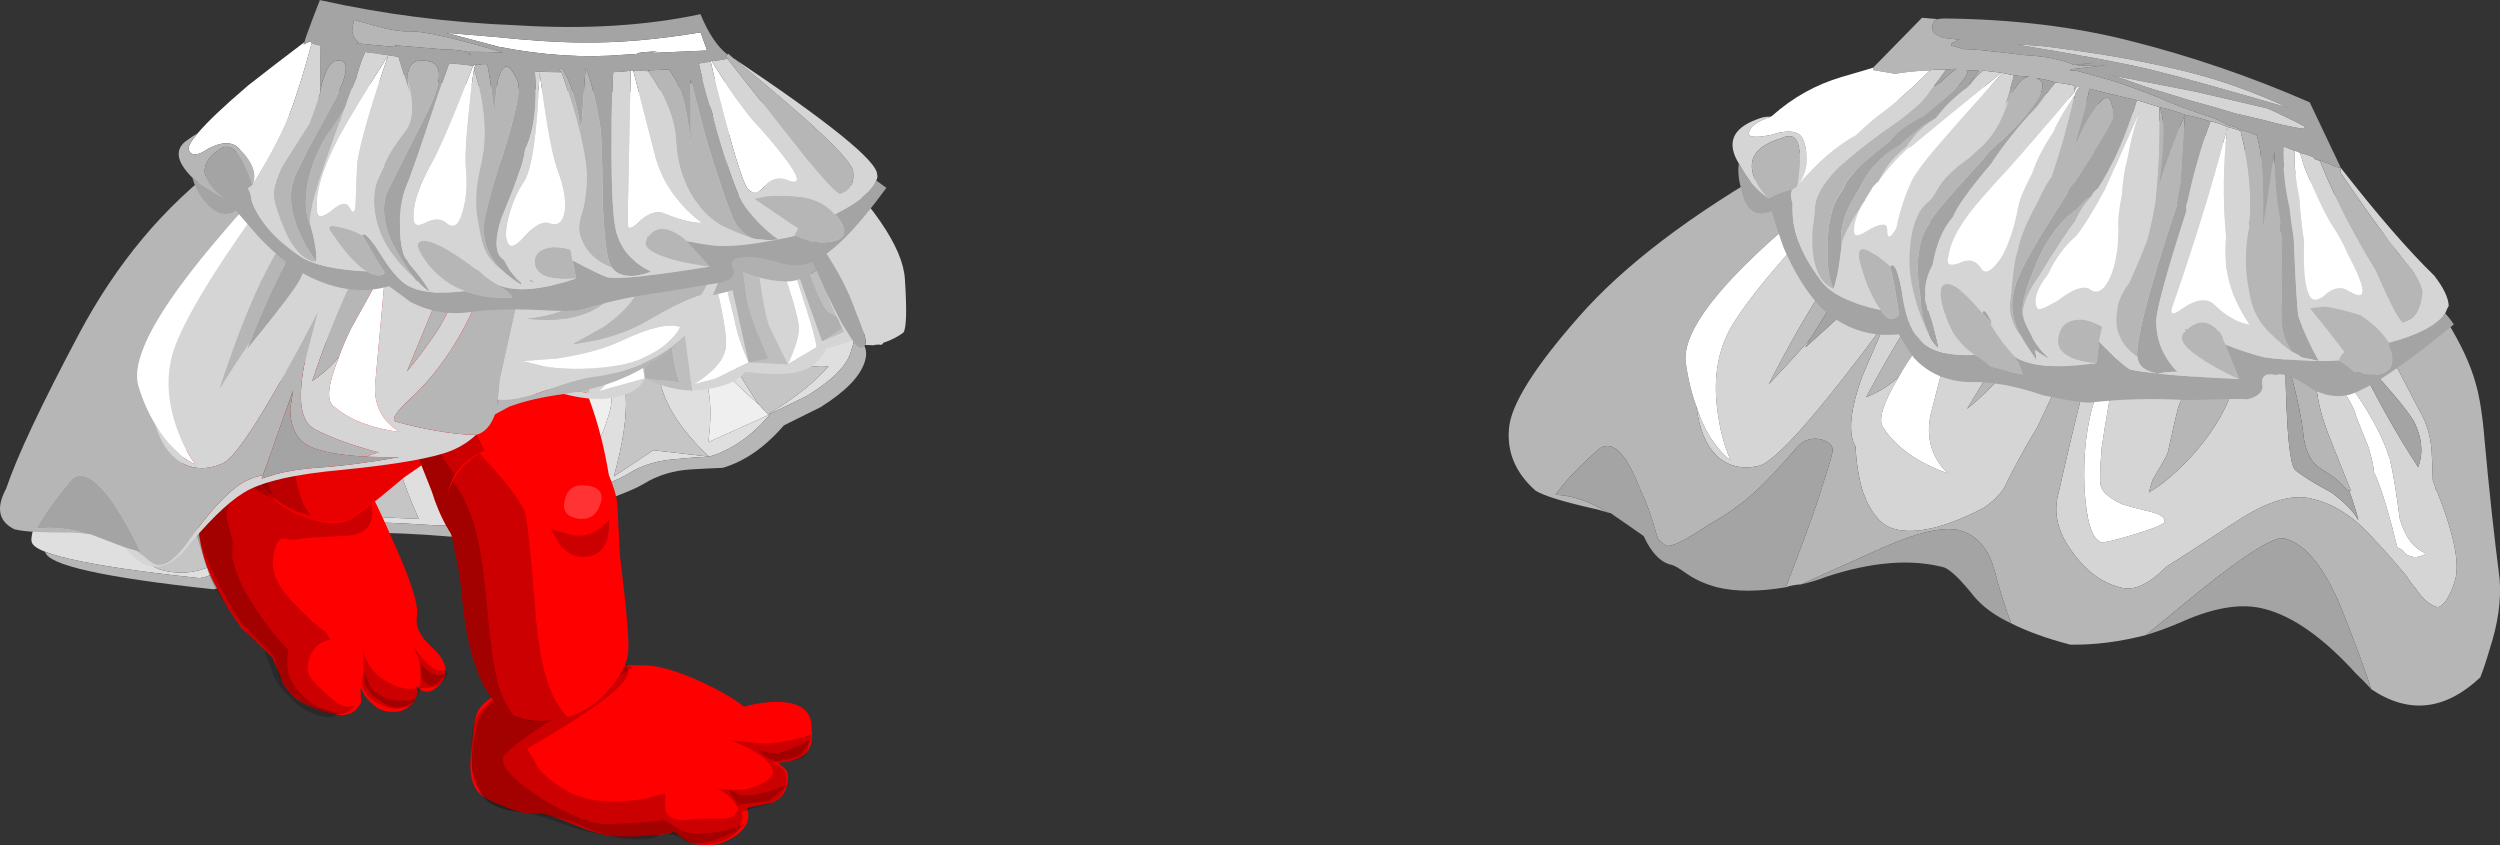 <?xml version="1.0" encoding="UTF-8" standalone="no"?>
<!-- Created with Inkscape (http://www.inkscape.org/) -->
<svg xmlns:inkscape="http://www.inkscape.org/namespaces/inkscape" xmlns:rdf="http://www.w3.org/1999/02/22-rdf-syntax-ns#" xmlns="http://www.w3.org/2000/svg" xmlns:xlink="http://www.w3.org/1999/xlink" xmlns:ns1="http://sozi.baierouge.fr" xmlns:cc="http://creativecommons.org/ns#" xmlns:sodipodi="http://sodipodi.sourceforge.net/DTD/sodipodi-0.dtd" xmlns:dc="http://purl.org/dc/elements/1.1/" id="svg2" xml:space="preserve" viewBox="0 0 121.55 41.103" version="1.1" inkscape:version="0.91 r13725">
  <rect x="0" y="0" width="121.55" height="41.103" fill="#333333" stroke="none"/>
  <g id="g10" transform="matrix(1.25 0 0 -1.25 0 41.103)">
    <g id="g12">
      <path id="path14" style="fill-rule:evenodd;fill:#dfdfdf" d="m24.609 26.926c0.024-0.004 0.043-0.012 0.067-0.016 0.207-0.066 0.414-0.133 0.617-0.203 0.988-2.191 1.637-4.031 1.953-5.52l1.137-2.175c0.488-0.895 0.879-1.528 1.168-1.899-0.375 0.332-0.735 0.664-1.067 0.996-0.269 0.289-0.703 1.18-1.304 2.672l-0.801 2.149c-0.738 1.726-1.328 3.058-1.77 3.996zm-5.113-3.563-1.066 0.094 0.968-3.547c0.622-2.484 0.922-4.031 0.903-4.633-0.024-0.601-0.403-1.222-1.137-1.863-0.379-0.313-0.746-0.563-1.102-0.746l4.34 1.023c-0.8 1.637-1.359 2.926-1.668 3.856-0.203 0.601-0.457 1.754-0.769 3.453l-0.469 2.363zm3.024 3.578v-0.031c0.078-0.723 0.23-1.769 0.453-3.141l0.668-2.707c0.445-1.886 0.679-3.078 0.699-3.578 0.047-0.808-0.11-1.851-0.465-3.14l1.535 1.027 2.172-0.25c-1.047 0.977-1.684 1.941-1.906 2.895l-1.235 5.316c-0.527 1.691-0.945 2.937-1.253 3.73 0.265 0.032 0.535 0.032 0.804 0 0.266-0.933 0.696-2.281 1.285-4.043l1.102-2.332c0.711-1.636 1.101-2.621 1.168-2.953 0.113-0.558 0.113-1.242 0-2.051l2.273 1.024c0.024 0.023 0.043 0.043 0.067 0.062 1.07 0.664 1.847 1.286 2.34 1.868-0.204-0.039-0.469-0.032-0.805 0.031-0.602 0.082-1.113 0.32-1.535 0.715-0.403 0.375-0.938 1.222-1.606 2.55-0.812 1.848-1.519 3.325-2.121 4.43 0.324-0.137 0.641-0.289 0.953-0.449 0.715-0.352 1.403-0.777 2.071-1.277-0.024 0.093-0.051 0.183-0.082 0.265 1.675-1.621 3.039-3.316 4.089-5.082h0.02c0.047-0.043 0.008-0.25-0.117-0.625-0.156-0.539-0.723-1.109-1.703-1.711l-1.473-0.715-0.066-0.062 0.101 0.062c-0.711-0.847-1.504-1.398-2.371-1.648-0.469-0.02-0.871-0.051-1.203-0.09-0.734-0.043-1.359-0.219-1.871-0.531-0.422-0.289-1.516-0.703-3.274-1.242-1.98-0.602-3.406-0.871-4.277-0.809-3.496 0.227-5.566 0.195-6.211-0.094-0.18-0.082-0.625-0.425-1.336-1.027-0.601-0.539-1.148-0.848-1.637-0.934-3.117 0.332-5.125 0.676-6.015 1.028-0.332 0.125-0.512 0.261-0.531 0.406-0.09 0.496 0.902 2.652 2.972 6.465 2.16 3.961 3.684 6.129 4.574 6.5 0.735 0.289 2.774 0.168 6.114-0.371 3.48-0.547 5.707-0.75 6.683-0.61-0.066 0.926-0.05 1.723 0.047 2.395l0.805 0.703c0.035 0.008 0.066 0.02 0.098 0.031zm0.085-4.043-1.871 0.063 0.301-0.313c0.246-0.289 0.434-0.652 0.567-1.09 0.199-0.722 0.625-2.871 1.269-6.437 0.336 0.332 0.625 0.945 0.867 1.836 0.203 0.891-0.176 2.871-1.133 5.941zm-3.476-3.203-1.234 3.387-1.071 0.062 0.504-4.414c0.152-1.183 0.055-2.902-0.301-5.164 0.891 0.375 1.715 0.977 2.469 1.805 0.492 0.52 0.367 1.961-0.367 4.324zm-6.211 4.012c0.043-0.871-0.035-2.035-0.234-3.484-0.114-0.872-0.211-1.555-0.301-2.051-0.09-0.332-0.27-1.102-0.535-2.301-0.223-1.059-0.266-1.867-0.133-2.426 0.066-0.293 0.156-0.48 0.265-0.562l4.309-0.184c-0.601 1.348-0.922 2.371-0.969 3.078l-0.5 7.649-1.902 0.281zm-1.738-0.438c-0.356-1.304-0.692-2.664-1.004-4.074-0.668-2.797-0.934-4.414-0.801-4.851 0.203-0.703 0.324-1.379 0.367-2.02l1.57 0.652c-0.156 0.168-0.312 0.415-0.464 0.747-0.336 0.644-0.493 1.339-0.469 2.085 0.019 0.747 0.168 2.219 0.433 4.415 0.133 1.078 0.254 2.093 0.368 3.046zm-0.567 0.59-0.937 0.188c-0.535-2.012-1.145-3.906-1.836-5.692-0.356-0.89-0.981-2.425-1.871-4.601-0.578-1.781-0.5-2.789 0.234-3.016 0.735-0.226 1.469-0.156 2.203 0.219l0.836 0.621c-0.711 1.328-0.992 2.352-0.836 3.078l2.207 9.203z" inkscape:connector-curvature="0"/>
      <path id="path16" style="fill-rule:evenodd;fill:#c5c5c5" d="m25.293 26.707c0.293-0.106 0.582-0.219 0.867-0.344 0.602-1.105 1.309-2.582 2.121-4.43 0.668-1.328 1.203-2.175 1.606-2.55 0.422-0.395 0.933-0.633 1.535-0.715 0.336-0.063 0.601-0.074 0.805-0.031-0.493-0.582-1.27-1.204-2.34-1.868-0.09 0.063-0.199 0.18-0.336 0.344-0.289 0.371-0.68 1.004-1.168 1.899l-1.137 2.175c-0.316 1.489-0.965 3.329-1.953 5.52zm-2.105 0.355c0.308-0.793 0.726-2.039 1.253-3.73l1.235-5.316c0.222-0.954 0.859-1.918 1.906-2.895l-2.172 0.25-1.535-1.027c0.355 1.289 0.512 2.332 0.465 3.14-0.02 0.5-0.254 1.692-0.699 3.578l-0.668 2.707c-0.223 1.372-0.375 2.418-0.453 3.141v0.031c0.046 0.012 0.089 0.02 0.132 0.028 0.18 0.047 0.36 0.078 0.536 0.093zm-3.692-3.699 0.469-2.363c0.312-1.699 0.566-2.852 0.769-3.453 0.309-0.93 0.868-2.215 1.668-3.856l-4.34-1.023c0.356 0.183 0.723 0.433 1.102 0.746 0.734 0.641 1.113 1.262 1.137 1.863 0.019 0.602-0.281 2.149-0.903 4.633l-0.968 3.547 1.066-0.094zm-6.578 0.344 1.902-0.281 0.5-7.649c0.047-0.707 0.368-1.73 0.969-3.078l-4.309 0.184c-0.109 0.082-0.199 0.269-0.265 0.562-0.133 0.559-0.09 1.367 0.133 2.426 0.265 1.199 0.445 1.969 0.535 2.301 0.09 0.496 0.187 1.179 0.301 2.051 0.199 1.449 0.277 2.613 0.234 3.484zm-2.305 0.152-2.207-9.203c-0.156-0.726 0.125-1.75 0.836-3.078l-0.836-0.621c-0.734-0.375-1.468-0.445-2.203-0.219-0.734 0.227-0.812 1.235-0.234 3.016 0.89 2.176 1.515 3.711 1.871 4.601 0.691 1.786 1.301 3.68 1.836 5.692l0.937-0.188z" inkscape:connector-curvature="0"/>
      <path id="path18" style="fill-rule:evenodd;fill:#efefef" d="m23.992 27.062c0.203-0.027 0.41-0.074 0.617-0.136 0.442-0.938 1.032-2.27 1.77-3.996l0.801-2.149c0.601-1.492 1.035-2.383 1.304-2.672 0.332-0.332 0.692-0.664 1.067-0.996 0.137-0.168 0.246-0.281 0.336-0.344l-0.067-0.062-2.273-1.024c0.113 0.809 0.113 1.493 0 2.051-0.067 0.332-0.457 1.317-1.168 2.953l-1.102 2.332c-0.589 1.762-1.019 3.11-1.285 4.043zm-4.863-7.367c0.734-2.363 0.859-3.804 0.367-4.324-0.754-0.828-1.578-1.43-2.469-1.805 0.356 2.262 0.457 3.981 0.301 5.164l-0.504 4.414 1.071-0.062 1.234-3.387zm3.476 3.203c0.957-3.07 1.336-5.05 1.133-5.941-0.242-0.891-0.531-1.504-0.867-1.836-0.644 3.566-1.07 5.715-1.269 6.437-0.133 0.438-0.321 0.801-0.567 1.09l-0.301 0.313 1.871-0.063zm7.313-6.129h0.035l-0.101-0.062 0.066 0.062zm-18.738 6.5c-0.114-0.953-0.235-1.968-0.368-3.046-0.265-2.196-0.414-3.668-0.433-4.415-0.024-0.746 0.133-1.441 0.469-2.085 0.152-0.332 0.308-0.579 0.464-0.747l-1.57-0.652c-0.043 0.641-0.164 1.317-0.367 2.02-0.133 0.437 0.133 2.054 0.801 4.851 0.312 1.41 0.648 2.77 1.004 4.074z" inkscape:connector-curvature="0"/>
      <path id="path20" style="fill-rule:evenodd;fill:#b6b6b6" d="m1.758 11.422c0.89-0.352 2.898-0.696 6.015-1.028 0.489 0.086 1.036 0.395 1.637 0.934 0.711 0.602 1.156 0.945 1.336 1.027 0.645 0.289 2.715 0.321 6.211 0.094 0.871-0.062 2.297 0.207 4.277 0.809 1.758 0.539 2.852 0.953 3.274 1.242 0.512 0.312 1.137 0.488 1.871 0.531 0.332 0.039 0.734 0.07 1.203 0.09 0.867 0.25 1.66 0.801 2.371 1.648h-0.035l1.473 0.715c0.98 0.602 1.547 1.172 1.703 1.711 0.125 0.375 0.164 0.582 0.117 0.625 0.434-0.234 0.57-0.574 0.418-1.027-0.18-0.559-0.746-1.141-1.703-1.742l-1.438-0.715c-0.734-0.852-1.527-1.399-2.371-1.649-0.469-0.019-0.883-0.043-1.238-0.062-0.688-0.043-1.301-0.227-1.836-0.559-0.488-0.293-1.582-0.695-3.273-1.215-2.004-0.621-3.43-0.902-4.278-0.839-1.222 0.105-2.414 0.156-3.574 0.156-1.426 0-2.316-0.082-2.672-0.25-0.156-0.082-0.59-0.422-1.301-1.024-0.625-0.539-1.172-0.851-1.636-0.933-4.278 0.457-6.461 0.945-6.551 1.461z" inkscape:connector-curvature="0"/>
      <path id="path22" style="fill-rule:evenodd;fill:#ff0000" d="m14.156 14.148c0.25-0.363 0.672-1.23 1.262-2.597 0.613-1.391 0.875-2.266 0.797-2.633-0.067-0.387 0.113-0.774 0.535-1.164 0.367-0.328 0.562-0.629 0.582-0.903 0.02-0.312-0.121-0.566-0.426-0.765-0.246-0.184-0.484-0.141-0.722 0.125l0.074-0.211c-0.082-0.402-0.317-0.664-0.692-0.781-0.351-0.059-0.652-0.016-0.894 0.132-0.223 0.168-0.387 0.332-0.492 0.493l-0.157 0.297 0.02-0.583c-0.18-0.378-0.5-0.539-0.965-0.476-0.039 0-0.066 0.012-0.086 0.031-0.48 0.086-0.961 0.274-1.449 0.57-0.387 0.348-0.598 0.649-0.641 0.907l-0.304 0.711-1.239 1.199c-0.05 0.101-0.113 0.191-0.183 0.273-0.215 0.282-0.446 0.66-0.688 1.141-0.367 0.617-0.605 1.281-0.715 1.988-0.144 0.781-0.246 1.184-0.304 1.207-0.09 0.063-0.227 0.399-0.399 1.012-0.066 0.527 0.035 1.016 0.297 1.469 0.071 0.172 0.195 0.324 0.379 0.449 0.277 0.394 0.566 0.672 0.871 0.832 0.184 0.164 0.375 0.262 0.571 0.289 0.355 0.063 0.667 0.106 0.941 0.129 0.297 0.043 0.812-0.098 1.551-0.426 0.64-0.305 1.144-0.746 1.515-1.328 0.375-0.543 0.696-1.004 0.961-1.387z" inkscape:connector-curvature="0"/>
      <path id="path24" style="fill-rule:evenodd;fill:#000000;fill-opacity:.2" d="m14.398 6.195c0.414-0.508 0.989-0.672 1.719-0.496l0.024-0.086c-0.145-0.09-0.325-0.18-0.543-0.265-0.2-0.067-0.489-0.016-0.864 0.16-0.379 0.172-0.593 0.437-0.652 0.789l0.066 0.551 0.25-0.653z" inkscape:connector-curvature="0"/>
      <path id="path26" style="fill-rule:evenodd;fill:#000000;fill-opacity:.2" d="m14.176 13.492-0.656-0.129c-1.692-0.16-2.868-0.008-3.52 0.457-0.652 0.461-1.051 0.106-1.191-1.066l0.238-0.899-0.012-0.672c0.113-0.472 0.274-0.902 0.485-1.289 0.55-0.925 1.023-1.586 1.41-1.98l0.277-0.313-0.031-0.48c-0.02-0.355 0.101-0.703 0.367-1.039 0.414-0.543 0.98-0.848 1.691-0.922-0.226-0.203-0.523-0.234-0.89-0.09-0.406 0.113-0.793 0.375-1.164 0.789-0.356 0.36-0.559 0.684-0.614 0.973l-0.3 0.793-0.582 0.543c-0.903 1.086-1.442 1.937-1.618 2.555-0.195 0.636-0.351 1.136-0.472 1.503-0.121 0.399-0.278 0.938-0.469 1.61-0.207 0.691-0.125 1.305 0.25 1.84 0.375 0.57 0.824 1.039 1.348 1.406 0.539 0.348 1.297 0.246 2.265-0.309 0.969-0.55 1.707-1.109 2.211-1.672 0.535-0.566 0.863-1.101 0.977-1.609z" inkscape:connector-curvature="0"/>
      <path id="path28" style="fill-rule:evenodd;fill:#000000;fill-opacity:.2" d="m16.426 6.414-0.074 0.703c0.3-0.461 0.664-0.598 1.082-0.402l-0.434-0.387 0.027-0.031c-0.074 0.004-0.144-0.024-0.207-0.078-0.039 0.004-0.07-0.008-0.09-0.024l-0.304 0.219z" inkscape:connector-curvature="0"/>
      <path id="path30" style="fill-rule:evenodd;fill:#000000;fill-opacity:.2" d="m13.332 12.031c-1.023-0.035-1.598-0.078-1.727-0.125-0.144-0.027-0.324-0.015-0.535 0.031-0.215 0.043-0.363-0.207-0.449-0.757-0.07-0.536 0.18-1.102 0.754-1.704 0.574-0.605 1.016-1.003 1.324-1.199l0.145-0.277c-0.383-0.07-0.645-0.289-0.793-0.656-0.149-0.368-0.106-0.684 0.129-0.946 0.218-0.246 0.508-0.511 0.867-0.8 0.293-0.211 0.539-0.258 0.742-0.145-0.258-0.398-0.707-0.465-1.355-0.199-0.645 0.269-1.067 0.551-1.266 0.847l-0.293 0.446-0.219 0.816-1.191 1.219c-0.332 0.41-0.699 1.031-1.094 1.855-0.433 0.868-0.629 1.45-0.594 1.75 0.055 0.286-0.066 0.684-0.355 1.204-0.27 0.57-0.34 1.164-0.215 1.785 0.168 0.652 0.684 1.199 1.555 1.636 0.851 0.493 1.472 0.637 1.851 0.438 0.348-0.195 1.16-0.856 2.434-1.981 1.219-1.136 1.66-1.691 1.324-1.652 0.313-1.039-0.035-1.566-1.039-1.586z" inkscape:connector-curvature="0"/>
      <path id="path32" style="fill-rule:evenodd;fill:#000000;fill-opacity:.2" d="m16.348 6.125c0.027 0.719-0.032 1.18-0.176 1.379l-0.156 0.301c0.589-0.829 1.027-1.149 1.308-0.969 0.114-0.082 0.082-0.238-0.086-0.461-0.168-0.188-0.465-0.27-0.89-0.25z" inkscape:connector-curvature="0"/>
      <path id="path34" style="fill-rule:evenodd;fill:#000000;fill-opacity:.2" d="m16.383 6.211-0.074-0.231c-0.161-0.359-0.317-0.554-0.473-0.586-0.395-0.097-0.742-0.023-1.035 0.227-0.285 0.148-0.485 0.371-0.602 0.668l-0.027 0.031-0.059 1.375c0.117-0.629 0.449-1.082 0.992-1.359 0.547-0.281 0.973-0.324 1.278-0.125z" inkscape:connector-curvature="0"/>
      <path id="path36" style="fill-rule:evenodd;fill:#ff0000" d="m13.344 20.23c0.867 0.606 1.91 0.266 3.133-1.015 1.207-1.266 1.664-2.203 1.375-2.813-0.274-0.594-0.547-0.988-0.829-1.179-0.168-0.125-0.601-0.426-1.3-0.907-1.184-1-1.914-1.562-2.2-1.687-0.328-0.137-0.82-0.117-1.468 0.058-0.684 0.184-1.301 0.582-1.844 1.2-0.566 0.636-0.813 1.257-0.75 1.859 0.098 0.91 0.809 1.863 2.137 2.863 0.324 0.235 0.672 0.535 1.035 0.91 0.398 0.407 0.633 0.641 0.711 0.711z" inkscape:connector-curvature="0"/>
      <path id="path38" style="fill-rule:evenodd;fill:#000000;fill-opacity:.2" d="m13.785 20.516c0.297 0.136 0.832 0.027 1.606-0.321l1.004-0.801c-3.477-2.25-5.125-3.824-4.954-4.714 0.129-0.907 0.348-1.524 0.653-1.852-0.746 0.16-1.375 0.543-1.891 1.156-0.512 0.614-0.726 1.317-0.641 2.114 0.09 0.796 0.805 1.703 2.145 2.714 0.328 0.239 0.68 0.547 1.059 0.934 0.382 0.383 0.722 0.637 1.019 0.77z" inkscape:connector-curvature="0"/>
      <path id="path40" style="fill-rule:evenodd;fill:#000000;fill-opacity:.2" d="m14.633 20.41-0.774-1.281-1.07-0.742c-0.754-0.567-1.277-1.02-1.566-1.356-0.481-0.586-0.774-1.027-0.868-1.32-0.195-0.625-0.089-1.379 0.309-2.27-0.824 0.735-1.226 1.5-1.203 2.305 0.098 0.91 0.801 1.871 2.113 2.887 0.34 0.218 0.696 0.511 1.059 0.886 0.379 0.422 0.605 0.668 0.683 0.739 0.391 0.226 0.829 0.277 1.317 0.152z" inkscape:connector-curvature="0"/>
      <path id="path42" style="fill-rule:evenodd;fill:#000000;fill-opacity:.086" d="m12.586 19.527c0.41 0.418 0.648 0.653 0.711 0.711 0.863 0.637 1.918 0.305 3.156-0.996 1.188-1.246 1.629-2.184 1.324-2.805-0.273-0.597-0.531-0.992-0.777-1.187-0.188-0.141-0.629-0.449-1.324-0.926-1.199-0.984-1.934-1.547-2.199-1.691-0.317-0.09-0.817-0.059-1.497 0.09-0.652 0.175-1.25 0.574-1.796 1.191-0.563 0.637-0.821 1.25-0.77 1.84 0.098 0.91 0.816 1.867 2.16 2.883 0.309 0.218 0.645 0.515 1.012 0.89z" inkscape:connector-curvature="0"/>
      <path id="path44" style="fill-rule:evenodd;fill:#ff0000" d="m19.305 25.476c1.238-1.089 1.617-2.636 1.129-4.648-0.356-1.543-1.043-2.926-2.063-4.145-0.781-0.886-1.539-1.371-2.266-1.457-0.687-0.074-1.445 0.262-2.273 1.008-1.469 1.317-1.633 2.844-0.492 4.582 0.582 1.102 1.027 1.961 1.336 2.586 0.594 1.121 1.136 1.797 1.625 2.028 1.297 0.605 2.297 0.621 3.004 0.046z" inkscape:connector-curvature="0"/>
      <path id="path46" style="fill-rule:evenodd;fill:#000000;fill-opacity:.2" d="m14.676 23.402c0.594 1.121 1.136 1.797 1.629 2.028 1.293 0.605 2.293 0.621 3 0.046 0.929-0.824 1.379-1.91 1.359-3.261-0.019-1.074-0.336-2.223-0.945-3.449-0.477 0.488-1.024 0.871-1.641 1.152-0.816 0.348-1.433 0.351-1.848 0-1.433-1.094-2.289-2.266-2.57-3.516-1.297 1.313-1.406 2.785-0.32 4.414 0.582 1.102 1.027 1.961 1.336 2.586z" inkscape:connector-curvature="0"/>
      <path id="path48" style="fill-rule:evenodd;fill:#000000;fill-opacity:.2" d="m16.344 25.488c0.465 0.262 1.039 0.383 1.726 0.363 0.688-0.019 1.371-0.402 2.047-1.14 0.68-0.738 0.668-2.371-0.035-4.899-0.387 1.235-1.293 1.883-2.707 1.95-1.32 0.043-2.27-0.383-2.852-1.278-0.793-1.144-1.425-1.988-1.89-2.535-0.176 0.652-0.117 1.262 0.176 1.828 0.296 0.571 0.843 1.598 1.64 3.086 0.801 1.485 1.43 2.36 1.895 2.625z" inkscape:connector-curvature="0"/>
      <path id="path50" style="fill-rule:evenodd;fill:#000000;fill-opacity:.086" d="m16.254 25.48c1.305 0.606 2.312 0.61 3.023 0.02 1.227-1.059 1.606-2.598 1.133-4.609-0.375-1.54-1.062-2.926-2.066-4.153-0.801-0.879-1.559-1.367-2.274-1.461-0.695-0.054-1.465 0.278-2.3 1.004-1.465 1.32-1.622 2.852-0.473 4.602 0.601 1.097 1.055 1.945 1.355 2.554 0.59 1.125 1.121 1.809 1.602 2.043z" inkscape:connector-curvature="0"/>
      <path id="path52" style="fill-rule:evenodd;fill:#ff0000" d="m27.023 6.476c0.801-0.355 1.442-0.714 1.918-1.078 0.739 0.196 1.36 0.235 1.864 0.125 0.507-0.136 0.757-0.441 0.757-0.914 0.055-0.492-0.019-0.832-0.214-1.023-0.196-0.215-0.563-0.34-1.102-0.371l0.18-0.145c0.176-0.121 0.246-0.277 0.215-0.476-0.004-0.442-0.215-0.758-0.633-0.942l-0.961-0.191c0.172-0.445-0.016-0.836-0.563-1.164-0.546-0.328-1.113-0.383-1.699-0.168l-0.574 0.394-0.238-0.066c-0.668-0.102-1.36-0.137-2.075-0.106-0.41 0.036-0.902 0.176-1.476 0.418-0.629 0.262-1.078 0.418-1.36 0.473-0.457-0.051-0.957 0.047-1.5 0.289-0.652 0.235-1.023 0.496-1.109 0.793-0.168 0.285-0.199 0.809-0.094 1.57 0.039 0.641 0.114 1.079 0.223 1.313 0.195 0.437 1.004 0.887 2.422 1.348 1.375 0.402 2.269 0.57 2.684 0.507 0.441-0.035 0.878-0.054 1.316-0.062 0.461 0.023 1.133-0.152 2.019-0.524z" inkscape:connector-curvature="0"/>
      <path id="path54" style="fill-rule:evenodd;fill:#000000;fill-opacity:.2" d="m31.57 4.152-0.422-0.629c-0.128-0.07-0.429-0.156-0.91-0.265-0.281 0.078-0.465 0.168-0.558 0.269l-0.184 0.188 0.461-0.117c0.387-0.04 0.922 0.144 1.613 0.554z" inkscape:connector-curvature="0"/>
      <path id="path56" style="fill-rule:evenodd;fill:#000000;fill-opacity:.2" d="m28.797 0.769 0.16 0.059c-0.098-0.121-0.246-0.234-0.453-0.34-0.75-0.359-1.336-0.48-1.758-0.363l-0.613 0.348-0.043 0.039-0.238-0.071c-0.719-0.133-1.383-0.168-1.993-0.093-0.605 0.07-1.234 0.222-1.886 0.453-0.657 0.261-1.274 0.425-1.856 0.504-0.578 0.074-0.992 0.25-1.242 0.523-0.25 0.277-0.402 0.566-0.465 0.863-0.09 0.325-0.082 0.754 0.02 1.293 0.05 0.559 0.179 0.977 0.394 1.25 0.184 0.297 0.949 0.77 2.293 1.418 1.719 0.653 2.879 0.739 3.485 0.262-3.321-2.055-5-3.227-5.043-3.512-0.036-0.285 0.234-0.648 0.816-1.094 0.57-0.449 1.191-0.816 1.859-1.101 0.672-0.289 1.168-0.414 1.493-0.375 0.625 0.012 1.328 0.062 2.105 0.148l0.703-0.422c0.617-0.179 1.371-0.109 2.262 0.211z" inkscape:connector-curvature="0"/>
      <path id="path58" style="fill-rule:evenodd;fill:#000000;fill-opacity:.2" d="m30.703 2.394-0.824-0.675-1.172-0.129-0.242 0.347-0.11 0.239 0.391-0.207c0.395-0.094 1.047 0.047 1.957 0.425z" inkscape:connector-curvature="0"/>
      <path id="path60" style="fill-rule:evenodd;fill:#000000;fill-opacity:.2" d="m31.352 3.547c-0.086-0.203-0.524-0.309-1.313-0.313l0.258-0.136c0.203-0.118 0.305-0.286 0.301-0.508-0.028-0.473-0.262-0.805-0.703-0.992l-1.036-0.282c0.09-0.566-0.191-0.961-0.847-1.175-0.653-0.219-1.18-0.141-1.582 0.242l-0.742 0.082-0.227-0.192c-0.672-0.074-1.219-0.05-1.641 0.071-0.449 0.113-0.859 0.261-1.234 0.441-0.402 0.207-1.102 0.363-2.094 0.477-0.996 0.109-1.578 0.351-1.758 0.718-0.203 0.368-0.312 0.633-0.332 0.797-0.043 0.16-0.066 0.586-0.058 1.281-0.024 0.688 0.269 1.235 0.879 1.633 0.636 0.407 1.004 0.653 1.101 0.746 0.071 0.121 0.766 0.321 2.078 0.606 1.313 0.281 1.993 0.191 2.036-0.274 0.042-0.464-1.27-1.468-3.938-3.011l0.297-0.469c0.109-0.348 0.519-0.731 1.23-1.152 0.711-0.418 1.715-0.528 3.02-0.329l0.836 0.219-0.016-0.629c0.117-0.316 0.395-0.453 0.824-0.406 0.43 0.047 0.836 0.066 1.219 0.051 0.356-0.016 0.582 0.039 0.676 0.16l0.141 0.223c-0.266 0.441-0.582 0.711-0.95 0.808 0.637-0.093 1.102-0.097 1.391-0.011 0.898 0.265 1.117 0.625 0.66 1.07-0.183 0.176-0.476 0.363-0.883 0.57l-0.554 0.227 0.617-0.055c0.5-0.082 0.937-0.09 1.312-0.019 0.535 0.085 0.946 0.187 1.231 0.3-0.051-0.281-0.117-0.539-0.199-0.769z" inkscape:connector-curvature="0"/>
      <path id="path62" style="fill-rule:evenodd;fill:#ff0000" d="m16.375 23.648c1.734 0.254 3.336-0.722 4.805-2.929 1.179-1.727 1.968-3.598 2.371-5.606 0.324-1.547 0.297-2.699-0.082-3.461-0.391-0.738-1.164-1.183-2.328-1.336-1.082-0.156-2.02 0.129-2.813 0.852-0.687 0.64-1.199 1.515-1.539 2.621-0.008 0.023-0.484 1.227-1.434 3.609-0.613 1.535-0.882 2.633-0.812 3.297 0.125 0.821 0.348 1.504 0.668 2.047 0.324 0.539 0.711 0.84 1.164 0.906z" inkscape:connector-curvature="0"/>
      <path id="path64" style="fill-rule:evenodd;fill:#000000;fill-opacity:.2" d="m14.543 20.695c0.125 0.821 0.348 1.504 0.668 2.047 0.324 0.539 0.711 0.84 1.164 0.906 0.523 0.086 1.059 0.032 1.598-0.168-0.707-0.496-0.961-1.679-0.762-3.554 0.144-1.231 0.684-2.743 1.625-4.551 0.937-1.801 1.445-2.895 1.519-3.277 0.047-0.391-0.003-0.985-0.16-1.79-0.824 0.102-1.55 0.5-2.175 1.192-0.532 0.578-0.942 1.34-1.231 2.289-0.008 0.023-0.484 1.227-1.434 3.609-0.613 1.535-0.882 2.633-0.812 3.297z" inkscape:connector-curvature="0"/>
      <path id="path66" style="fill-rule:evenodd;fill:#000000;fill-opacity:.2" d="m14.543 20.695c0.125 0.821 0.348 1.504 0.668 2.047 0.324 0.539 0.711 0.84 1.164 0.906l0.465 0.024c-0.945-0.723-1.426-1.778-1.442-3.172 0.032-1.527 0.332-2.832 0.903-3.918 0.324-0.59 0.816-1.356 1.469-2.297 0.445-0.781 0.628-1.82 0.558-3.117-0.637 0.57-1.148 1.445-1.539 2.621-0.008 0.023-0.484 1.227-1.434 3.609-0.613 1.535-0.882 2.633-0.812 3.297z" inkscape:connector-curvature="0"/>
      <path id="path68" style="fill-rule:evenodd;fill:#ff0000" d="m17.402 13.062c-0.101 1.414 0.786 2.301 2.653 2.672 1.785 0.379 2.886 0.176 3.297-0.613 0.378-0.766 0.597-1.352 0.652-1.762 0.016-0.336 0.055-1.043 0.113-2.125 0.258-2.082 0.363-3.32 0.317-3.722-0.039-0.457-0.321-0.977-0.84-1.555-0.543-0.613-1.25-0.977-2.121-1.094-0.899-0.094-1.602 0.106-2.11 0.594-0.758 0.746-1.234 2.254-1.425 4.516-0.043 0.468-0.149 1.062-0.317 1.789-0.133 0.675-0.207 1.109-0.219 1.3z" inkscape:connector-curvature="0"/>
      <path id="path70" style="fill-rule:evenodd;fill:#000000;fill-opacity:.2" d="m17.621 11.762c-0.133 0.675-0.207 1.109-0.219 1.3-0.07 0.887 0.348 1.614 1.254 2.184 1-1.063 1.586-1.816 1.75-2.262 0.09-0.207 0.235-1.511 0.426-3.914 0.148-2.047 0.559-3.394 1.223-4.051l0.007-0.039c-1.132-0.336-2.031-0.175-2.699 0.477-0.758 0.746-1.234 2.254-1.425 4.516-0.043 0.468-0.149 1.062-0.317 1.789z" inkscape:connector-curvature="0"/>
      <path id="path72" style="fill-rule:evenodd;fill:#000000;fill-opacity:.2" d="m17.621 11.762c-0.133 0.675-0.207 1.109-0.219 1.3-0.05 0.387 0.02 0.75 0.207 1.094 0.442-0.558 0.766-1.293 0.969-2.207 0.133-0.535 0.262-1.519 0.395-2.953 0.113-1.098 0.207-1.836 0.285-2.215 0.148-0.754 0.387-1.324 0.719-1.707-0.223 0.094-0.426 0.223-0.614 0.383-0.758 0.746-1.234 2.254-1.425 4.516-0.043 0.468-0.149 1.062-0.317 1.789z" inkscape:connector-curvature="0"/>
      <path id="path74" style="fill-rule:evenodd;fill:#000000;fill-opacity:.2" d="m21.77 11.695-0.348 0.606 0.808-0.219c0.532-0.121 1.016 0.074 1.454 0.582 0.046-0.887-0.243-1.367-0.868-1.434-0.394-0.05-0.746 0.106-1.046 0.465z" inkscape:connector-curvature="0"/>
      <path id="path76" style="fill-rule:evenodd;fill:#ffffff;fill-opacity:.2" d="m22.613 14.008c0.641-0.012 0.891-0.242 0.75-0.692-0.136-0.476-0.441-0.675-0.914-0.601-0.426 0.082-0.586 0.32-0.484 0.703 0.078 0.379 0.293 0.578 0.648 0.59z" inkscape:connector-curvature="0"/>
      <path id="path78" style="fill-rule:evenodd;fill:#d1bb8f" d="m32.016 25.215 0.07 0.019 0.09-0.41-0.16 0.391zm-11.481-7.371c-0.008-0.071-0.023-0.137-0.035-0.203l-0.02 0.183c0.02 0.008 0.04 0.012 0.055 0.02z" inkscape:connector-curvature="0"/>
      <path id="path80" style="fill-rule:evenodd;fill:#ffffff" d="m33.781 20.16c-0.008 0.059-0.027 0.125-0.051 0.203l-0.019 0.035c-0.066 0.235-0.188 0.535-0.359 0.91l-0.723 1.833c0.059 0.066 0.117 0.132 0.18 0.203l-0.125 0.297 1.316-2.149 0.324-0.703-0.543-0.629zm-2.777 1.832 0.359-1.129c0.219-0.668 0.352-1.16 0.399-1.484l-1.121-0.664c0.242 0.492 0.386 0.926 0.433 1.297 0.031 0.238-0.125 0.882-0.469 1.925 0.129 0 0.262 0.02 0.399 0.055zm-3.07-0.539c0.128 0.027 0.25 0.059 0.363 0.094l0.289-1.168c0.094-0.492 0.273-1.024 0.539-1.59l-1.297-0.629-0.832-0.223c0.723 0.446 1.133 0.903 1.227 1.371 0.062 0.293-0.035 1.012-0.289 2.145zm-2.996-2.109c0.042-0.52 0.093-0.914 0.144-1.184l-1.77-0.484c0.493 0.465 0.797 0.925 0.922 1.39 0.262 0.086 0.496 0.18 0.704 0.278zm-4.856-1.668c0.133 0.035 0.266 0.086 0.398 0.148l0.02-0.183-0.418 0.035z" inkscape:connector-curvature="0"/>
      <path id="path82" style="fill-rule:evenodd;fill:#cccccc" d="m20.5 17.641 0.539 0.183c-0.359-0.516-0.914-0.68-1.66-0.48-0.102 0.027-0.184 0.109-0.254 0.242 0.207-0.004 0.398 0.004 0.578 0.015 0.125 0.012 0.25 0.04 0.379 0.075l0.418-0.035z" inkscape:connector-curvature="0"/>
      <path id="path84" style="fill-rule:evenodd;fill:#d5d5d5" d="m33.711 20.398c-0.473 0.16-0.906 0.485-1.301 0.981-0.133 0.172-0.305 0.535-0.523 1.094 0.242 0.179 0.488 0.402 0.742 0.668l0.723-1.833c0.171-0.375 0.293-0.675 0.359-0.91zm-3.07-1.683 1.121 0.664c-0.047 0.324-0.18 0.816-0.399 1.484l-0.359 1.129c0.035 0.012 0.07 0.024 0.109 0.035l0.864-2.426 1.753 0.762c0.024-0.078 0.043-0.144 0.051-0.203-0.238-0.371-0.781-0.644-1.621-0.816-0.265-0.52-0.64-0.828-1.121-0.926-0.289-0.074-0.723-0.098-1.301-0.074l-0.758 0.074c-0.289-0.371-0.851-0.606-1.695-0.703-0.121-0.012-0.238-0.02-0.359-0.02-0.149 1.063-0.262 1.946-0.344 2.649 0.285 0.293 0.461 0.613 0.523 0.964l0.504 0.071c0.114 0.023 0.223 0.047 0.325 0.074 0.254-1.133 0.351-1.852 0.289-2.145-0.094-0.468-0.504-0.925-1.227-1.371l0.832 0.223 1.297 0.629 1.516-0.074-0.684 1.406c-0.125 0.254-0.262 0.91-0.414 1.965 0.281-0.082 0.586-0.129 0.918-0.149 0.047-0.004 0.094-0.004 0.144 0 0.344-1.043 0.5-1.683 0.469-1.925-0.047-0.371-0.191-0.805-0.433-1.297zm-1.516 0.074c-0.266 0.566-0.445 1.098-0.539 1.59l-0.289 1.168c0.066 0.019 0.133 0.039 0.199 0.054l0.359-1.628c0.083-0.387 0.172-0.782 0.27-1.184zm-4.891 0.277c-0.125-0.465-0.429-0.929-0.922-1.39l1.77 0.484c-0.191-0.422-0.672-0.68-1.441-0.777-0.508-0.051-1.086 0.011-1.735 0.183l-0.867 0.258 1.879-0.223c0.027 0.297 0.035 0.657 0.016 1.075 0.484 0.129 0.918 0.257 1.3 0.39z" inkscape:connector-curvature="0"/>
      <path id="path86" style="fill-rule:evenodd;fill:#bebebe" d="m33.73 20.363-1.753-0.762 1.121 0.707-0.832 0.407c-0.172 0.097-0.426 0.597-0.758 1.5 0.125 0.074 0.25 0.16 0.379 0.258 0.218-0.559 0.39-0.922 0.523-1.094 0.391-0.496 0.828-0.821 1.301-0.981l0.019-0.035zm-4.605-1.574 0.758 0.148c-0.36 0.813-0.613 1.481-0.758 2-0.059 0.196-0.113 0.528-0.16 1-0.016 0.082-0.027 0.168-0.039 0.258-0.008 0.031-0.012 0.063-0.016 0.094l0.36-0.129c0.085-0.031 0.175-0.055 0.273-0.074 0.152-1.055 0.289-1.711 0.414-1.965l0.684-1.406-1.516 0.074zm-2.199-1.094v-0.019l-0.094 0.019c-0.359 0.016-0.723 0.082-1.098 0.203l-0.652 0.262 1.336-0.148c-0.145 0.468-0.25 1.011-0.324 1.629l-0.035 0.277c0.203 0.137 0.379 0.277 0.523 0.426 0.082-0.703 0.195-1.586 0.344-2.649zm-3.992 0.981c0.019-0.418 0.011-0.778-0.016-1.075l-1.879 0.223 1.555 0.113-0.184 0.629 0.508 0.11h0.016zm-1.895-0.852-0.539-0.183c0.012 0.066 0.027 0.132 0.035 0.203 0.18 0.074 0.367 0.168 0.559 0.277-0.02-0.094-0.039-0.195-0.055-0.297zm4.043 0.336c-0.051 0.27-0.102 0.664-0.144 1.184 0.039 0.007 0.074 0.023 0.109 0.035l0.035-1.219z" inkscape:connector-curvature="0"/>
      <path id="path88" style="fill-rule:evenodd;fill:#b0b0b0" d="m20.082 17.676c-0.129-0.035-0.254-0.063-0.379-0.075-0.18-0.011-0.371-0.019-0.578-0.015-0.18 0-0.375 0.008-0.574 0.015l-0.543 0.075 0.793 6.113 12.961 2 0.254-0.574 0.16-0.391 0.508-1.183 0.125-0.297c-0.063-0.071-0.121-0.137-0.18-0.203-0.254-0.266-0.5-0.489-0.742-0.668-0.129-0.098-0.254-0.184-0.379-0.258 0.332-0.903 0.586-1.403 0.758-1.5l0.832-0.407-1.121-0.707-0.864 2.426c-0.039-0.011-0.074-0.023-0.109-0.035-0.137-0.035-0.27-0.055-0.399-0.055-0.05-0.004-0.097-0.004-0.144 0-0.328 0.02-0.637 0.067-0.918 0.149-0.098 0.019-0.188 0.043-0.273 0.074l-0.36 0.129c0.004-0.031 0.008-0.063 0.016-0.094 0.012-0.09 0.023-0.176 0.039-0.258 0.047-0.472 0.105-0.804 0.16-1 0.145-0.519 0.398-1.187 0.758-2l-0.758-0.148c-0.098 0.402-0.187 0.797-0.27 1.184l-0.359 1.628c-0.066-0.015-0.133-0.035-0.199-0.054-0.113-0.035-0.235-0.067-0.363-0.094-0.102-0.027-0.211-0.051-0.325-0.074l-0.504-0.071c-0.062-0.351-0.238-0.671-0.523-0.964-0.144-0.149-0.32-0.289-0.523-0.426l0.035-0.277c0.074-0.618 0.179-1.161 0.324-1.629l-1.336 0.148-0.035 1.219c-0.035-0.012-0.07-0.028-0.109-0.035-0.208-0.098-0.442-0.192-0.704-0.278-0.382-0.133-0.816-0.261-1.3-0.39h-0.016l-0.508-0.11 0.184-0.629-1.555-0.113c0.016 0.102 0.035 0.203 0.055 0.297-0.192-0.109-0.379-0.203-0.559-0.277-0.015-0.008-0.035-0.012-0.055-0.02-0.132-0.062-0.265-0.113-0.398-0.148z" inkscape:connector-curvature="0"/>
      <path id="path90" style="fill-rule:evenodd;fill:#d5d5d5" d="m18.512 15.965c-0.27-0.254-0.586-0.457-0.953-0.61-0.704-0.285-2.102-0.531-4.184-0.742-1.918-0.168-3.219-0.469-3.902-0.898-0.629-0.383-1.426-1.168-2.387-2.352-0.781-0.762-1.524-0.687-2.223 0.227l0.426-0.125c0.184-0.125 0.367-0.266 0.551-0.414 0.379-0.325 0.863-0.082 1.449 0.734 0.848 1.191 1.551 1.953 2.106 2.293 0.203 0.137 0.484 0.246 0.835 0.328l-0.054-0.14 0.504 0.16c0.453 0.125 0.992 0.215 1.613 0.261 0.969 0.063 2.047 0.2 3.246 0.418-0.457-0.004-0.879-0.004-1.262 0.012 0.149 0.09 0.305 0.145 0.469 0.164-1.051 0.277-1.891 0.582-2.519 0.918-0.528 0.281-0.657 1.121-0.387 2.524l0.527 2.027c-1.902-3.66-3.137-5.625-3.703-5.891-0.613-0.265-1.168-0.246-1.664 0.059-0.434 0.281-0.758 0.769-0.965 1.473 0.215-0.368 0.461-0.688 0.738-0.961 0.313-0.325 0.586-0.524 0.825-0.606-0.282 0.371-0.524 0.848-0.731 1.426-0.406 1.164-0.418 2.242-0.035 3.234 0.539 1.367 1.879 3.492 4.02 6.383 0.816 0.828 1.625 1.613 2.425 2.348l-0.414 1.058c0.844 0.172 1.774 0.407 2.793 0.703 0.254-0.082 0.512-0.16 0.782-0.242 6.132-0.562 9.624-0.586 10.484-0.066 0.894 0.535 2.476-0.293 4.746-2.488 2.27-2.192 3.445-3.903 3.527-5.137 0.082-1.231 0.063-1.93-0.058-2.098-0.207-0.156-0.469-0.293-0.782-0.398-0.035-0.074-0.085-0.094-0.148-0.067-0.09 0-0.172-0.007-0.242-0.027l-0.309 0.012c0.047 0.14-0.015 0.406-0.179 0.793-0.114 0.293-0.211 0.547-0.289 0.765-0.399 1.039-1.004 2.043-1.813 3.008-0.035 0.133-0.105 0.152-0.211 0.063-0.109-0.094-0.086-0.297 0.07-0.614-0.32 0.496-0.785 1.18-1.398 2.043-0.816 1.184-1.582 2.297-2.293 3.332-0.02-0.004-0.043-0.011-0.07-0.015 0.398-0.782 0.699-1.711 0.906-2.793 0.18-1.156 0.094-2.352-0.258-3.582-0.309-1.063-0.801-1.942-1.48-2.637-0.891-0.875-2.102-1.418-3.641-1.621-0.371-0.059-0.992-0.238-1.863-0.543-0.746-0.262-1.321-0.371-1.727-0.332-0.027-0.047-0.051-0.106-0.062-0.176l0.086 0.965 1.906 8.578c-1.297-2.441-2.262-4.355-2.891-5.742-0.668-1.484-1.508-2.684-2.519-3.606-0.563-0.527-0.735-0.82-0.516-0.875 1.16-0.308 2.125-0.472 2.895-0.503l0.203-0.008zm5.308 8.707 0.719-0.856c0.094-0.121 0.18-0.242 0.25-0.367-0.582-0.789-1.176-1.449-1.781-1.98-0.66-0.571-1.5-0.899-2.516-0.981 1.367-0.148 2.395 0.078 3.082 0.676 0.528 0.457 0.961 1.125 1.305 1.996 0.187-0.414 0.211-0.82 0.082-1.223-0.168-0.617-0.66-1.207-1.481-1.777l-1.199-0.672 0.985 0.18c0.757 0.187 1.402 0.437 1.933 0.754 0.879 0.515 1.571 0.851 2.071 1 0.519 0.816 0.828 1.976 0.929 3.48l-4.379-0.23zm8.282-3.071c0.265-0.562 0.488-1 0.66-1.316 0.164-0.269 0.3-0.488 0.41-0.66-0.082 0.074-0.149 0.137-0.211 0.187-0.117 0.125-0.231 0.332-0.344 0.621-0.195 0.368-0.328 0.672-0.402 0.915l-0.113 0.253zm-6.235-2.136c0.289 0.25 0.485 0.484 0.586 0.695-0.43 0.16-1.183-0.016-2.269-0.527-0.664-0.313-1.508-0.543-2.536-0.696l-1.316-0.097 0.824-0.207c0.731-0.125 1.563-0.129 2.489-0.02 0.906 0.11 1.648 0.391 2.222 0.852zm-16.144 0.125c-0.039-0.094-0.075-0.188-0.114-0.282 0.875 1.067 1.477 1.836 1.801 2.301 0.438 0.606 0.535 1.012 0.293 1.211 0.899 1.496 1.684 2.711 2.356 3.645-1.489-1.047-2.59-2.176-3.309-3.395-0.715-1.219-1.449-2.984-2.207-5.301 0.398 0.629 0.789 1.239 1.18 1.821zm5 2.437c0.57 1.293 1.289 2.883 2.156 4.766-0.496-0.535-1.262-1.617-2.293-3.254-0.809-1.215-1.621-3.039-2.441-5.473 0.382 0.25 0.726 0.559 1.039 0.93-0.418-1.035-0.493-1.668-0.235-1.891 0.578-0.523 1.446-0.867 2.606-1.031-0.707 0.434-1.028 1.067-0.961 1.902l0.422 4.614-0.293-0.563zm3.406 2.746c-0.371-1.496-0.66-2.453-0.863-2.875l-1.438-3.465c0.336 0.395 0.711 0.895 1.125 1.5 0.438 0.61 1.402 2.75 2.899 6.426l-1.18 0.547-0.543-2.133z" inkscape:connector-curvature="0"/>
      <path id="path92" style="fill-rule:evenodd;fill:#b6b6b6" d="m23.82 24.672 4.379 0.23c-0.101-1.504-0.41-2.664-0.929-3.48-0.5-0.149-1.192-0.485-2.071-1-0.531-0.317-1.172-0.567-1.933-0.754l-0.985-0.18 1.199 0.672c0.821 0.57 1.313 1.16 1.481 1.777 0.129 0.403 0.105 0.809-0.082 1.223-0.344-0.871-0.777-1.539-1.305-1.996-0.687-0.598-1.715-0.824-3.082-0.676 1.016 0.082 1.856 0.41 2.516 0.981 0.605 0.531 1.199 1.191 1.781 1.98-0.07 0.125-0.156 0.246-0.25 0.367l-0.719 0.856zm-5.308-8.707-0.203 0.008c-0.77 0.031-1.735 0.195-2.895 0.503-0.219 0.055-0.047 0.348 0.516 0.875 1.011 0.922 1.851 2.122 2.519 3.606 0.629 1.387 1.594 3.301 2.891 5.742l-1.906-8.578-0.086-0.965c0.011 0.07 0.035 0.129 0.062 0.176 0.406-0.039 0.981 0.07 1.727 0.332 0.871 0.301 1.488 0.484 1.863 0.543 1.539 0.203 2.75 0.746 3.641 1.621-0.223-0.254-0.528-0.52-0.911-0.789-1.035-0.777-2.285-1.27-3.753-1.477-0.86-0.113-1.582-0.277-2.165-0.496l-0.558-0.3c-0.164-0.45-0.41-0.715-0.742-0.801zm-15.102-3.856c-0.199 0.032-0.402 0.051-0.605 0.059-1.117-0.008-1.84 0.031-2.172 0.113-0.043 0.004-0.086 0.016-0.129 0.043-0.566 0.309-0.656 0.824-0.266 1.551 0.422 1.254 1.367 3.258 2.832 6.016 1.465 2.757 3.321 4.972 5.567 6.648s3.605 2.562 4.078 2.668c0.051 0.019 0.097 0.043 0.148 0.066l0.414-1.058c-0.8-0.735-1.609-1.52-2.425-2.348 0.351 0.488 0.726 0.988 1.128 1.5-1.21-1.176-2.394-2.449-3.542-3.816-2.329-2.739-3.344-4.625-3.055-5.664 0.164-0.559 0.383-1.055 0.652-1.496 0.207-0.704 0.531-1.192 0.965-1.473 0.496-0.305 1.051-0.324 1.664-0.059 0.566 0.266 1.801 2.231 3.703 5.891l-0.527-2.027c-0.27-1.403-0.141-2.243 0.387-2.524 0.628-0.336 1.468-0.641 2.519-0.918-0.164-0.019-0.32-0.074-0.469-0.164-1.379 0.074-2.234 0.285-2.566 0.633-0.277 0.273-0.418 0.687-0.422 1.234l0.113 0.715-1.172-3.293c-0.351-0.082-0.632-0.191-0.835-0.328-0.555-0.34-1.258-1.102-2.106-2.293-0.586-0.816-1.07-1.059-1.449-0.734-0.184 0.148-0.367 0.289-0.551 0.414l0.191-0.078c-0.304 0.656-0.64 1.265-1.007 1.832-0.778 1.129-1.368 1.437-1.766 0.925-0.648-0.789-1.074-1.394-1.281-1.82 0.629 0.074 1.289 0.004 1.984-0.215zm6.313 7.481c-0.391-0.582-0.782-1.192-1.18-1.821 0.758 2.317 1.492 4.082 2.207 5.301 0.719 1.219 1.82 2.348 3.309 3.395-0.672-0.934-1.457-2.149-2.356-3.645l-0.457 0.125-0.66-1.34c-0.418-0.918-0.691-1.566-0.82-1.945-0.024-0.019-0.039-0.047-0.043-0.07zm3.461-0.594c-0.313-0.371-0.657-0.68-1.039-0.93 0.82 2.434 1.632 4.258 2.441 5.473 1.031 1.637 1.797 2.719 2.293 3.254-0.867-1.883-1.59-3.473-2.156-4.766l-1.055-1.898c-0.199-0.403-0.363-0.778-0.484-1.133zm4.945 5.777 0.543 2.133 1.18-0.547c-1.497-3.676-2.461-5.816-2.899-6.426-0.414-0.605-0.789-1.105-1.125-1.5l1.438 3.465c0.203 0.422 0.492 1.379 0.863 2.875z" inkscape:connector-curvature="0"/>
      <path id="path94" style="fill-rule:evenodd;fill:#a4a4a4" d="m14.277 15.117c0.383-0.016 0.805-0.016 1.262-0.012-1.199-0.218-2.277-0.355-3.246-0.418-0.621-0.046-1.16-0.136-1.613-0.261l-0.504-0.16 0.054 0.14 1.172 3.293-0.113-0.715c0.004-0.551 0.145-0.961 0.422-1.234 0.332-0.348 1.187-0.559 2.566-0.633zm-10.867-3.008c-0.695 0.219-1.355 0.289-1.984 0.215 0.207 0.426 0.633 1.031 1.281 1.82 0.398 0.512 0.988 0.204 1.766-0.925 0.367-0.567 0.703-1.176 1.007-1.832l-0.191 0.078-0.426 0.125-1.351 0.515-0.102 0.004zm29.762 7.516c-0.11 0.172-0.246 0.391-0.41 0.66-0.172 0.316-0.395 0.754-0.66 1.316l-0.391 0.875c-0.156 0.282-0.313 0.618-0.477 1.004-0.156 0.317-0.179 0.52-0.07 0.614 0.106 0.089 0.18 0.07 0.211-0.063 0.809-0.965 1.414-1.969 1.813-3.008 0.078-0.218 0.175-0.472 0.289-0.765 0.164-0.387 0.226-0.653 0.179-0.793l-0.078-0.071c-0.082-0.093-0.219-0.015-0.406 0.231zm-21.469 3.195c0.242-0.199 0.145-0.605-0.293-1.211-0.324-0.465-0.926-1.234-1.801-2.301 0.036 0.094 0.075 0.188 0.114 0.282 0.004 0.027 0.019 0.051 0.043 0.07 0.129 0.379 0.402 1.027 0.82 1.945l0.66 1.34 0.457-0.125z" inkscape:connector-curvature="0"/>
      <path id="path96" style="fill-rule:evenodd;fill:#ffffff" d="m25.867 19.465c-0.574-0.461-1.316-0.742-2.222-0.852-0.926-0.109-1.758-0.105-2.489 0.02l-0.824 0.207 1.316 0.097c1.028 0.153 1.872 0.383 2.536 0.696 1.082 0.511 1.839 0.687 2.269 0.527-0.101-0.211-0.297-0.445-0.586-0.695zm-19.832-3.074c-0.269 0.441-0.488 0.937-0.652 1.496-0.289 1.039 0.726 2.925 3.055 5.664 1.148 1.367 2.332 2.64 3.542 3.816-0.398-0.512-0.777-1.012-1.128-1.5-2.141-2.891-3.481-5.016-4.02-6.383-0.383-0.992-0.371-2.07 0.035-3.234 0.207-0.578 0.449-1.055 0.731-1.426-0.239 0.082-0.512 0.285-0.825 0.606-0.277 0.273-0.523 0.593-0.738 0.961zm7.149 2.605c0.121 0.355 0.285 0.73 0.484 1.133l1.055 1.898 0.293 0.563-0.422-4.614c-0.067-0.835 0.254-1.468 0.961-1.902-1.16 0.164-2.028 0.508-2.606 1.031-0.258 0.223-0.183 0.856 0.235 1.891z" inkscape:connector-curvature="0"/>
      <path id="path98" style="fill-rule:evenodd;fill:#ffffff" d="m25.281 30.82 0.285 0.063c-0.55-0.02-0.812-0.055-0.789-0.098l-0.5-0.031c-1.527-0.133-3.152-0.028-4.875 0.308l-2.047 0.543 1.868-0.156c1.433-0.148 2.578-0.219 3.441-0.219 1.387-0.019 2.914 0.114 4.586 0.395l0.254-0.707-2.223-0.098zm-6.879-0.496h0.036c-0.024 0.043 0.023 0.051 0.144 0.031-0.098 0-0.133-0.011-0.109-0.031v-0.031c-0.024-0.024-0.035-0.055-0.035-0.098-0.071-0.429-0.129-0.898-0.176-1.414-0.137-1.238-0.184-2.086-0.133-2.535 0.051-0.598 0.004-1.133-0.137-1.602-0.14-0.515-0.344-0.664-0.609-0.453-0.215 0.192-0.488 0.203-0.824 0.032-0.286-0.149-0.442-0.122-0.465 0.093-0.051 0.535 0.152 1.223 0.601 2.055 0.309 0.496 0.879 1.812 1.707 3.953zm9.246 0.149v0.031c0 0.019 0.024 0.031 0.071 0.031l-0.035-0.031 0.648-1.028c0.527-0.769 0.938-1.293 1.227-1.57 1.461-1.664 1.812-2.336 1.046-2.019-0.359 0.129-0.671 0.019-0.933-0.321-0.215-0.238-0.414-0.238-0.61-0.004-0.191 0.321-0.492 1.274-0.906 2.856-0.191 0.707-0.363 1.39-0.508 2.055zm-3.117-0.329h0.106v-0.031l0.875-3.402c0.289-0.981 0.89-1.817 1.8-2.5-0.382 0-0.859 0.117-1.433 0.351-0.313 0.149-0.66 0.043-1.039-0.324-0.262-0.258-0.406-0.289-0.43-0.097l0.121 6.003zm-3.547-0.074 0.219-1.508c0.172-1.132 0.344-1.921 0.512-2.371 0.215-0.578 0.301-1.082 0.254-1.508-0.071-0.449-0.27-0.609-0.606-0.484-0.238 0.086-0.551-0.074-0.929-0.48-0.309-0.368-0.524-0.485-0.645-0.356-0.144 0.192-0.144 0.555-0.004 1.09 0.141 0.535 0.332 0.977 0.567 1.316 0.336 0.473 0.543 1.907 0.632 4.301zm-11.168-4.387c0.192 0.43 0.008 0.911-0.543 1.446-0.265 0.254-0.66 0.242-1.183-0.035-0.406-0.282-0.656-0.289-0.75-0.036-0.028 0.129 0.094 0.344 0.355 0.645 0.356 0.426 1.012 1.051 1.965 1.863 0.738 0.578 1.465 1.137 2.18 1.676l-0.035-0.098c0.215 0.129 0.32 0.149 0.32 0.063-0.328-1.219-0.625-2.16-0.887-2.824-0.281-0.727-0.758-1.629-1.422-2.7zm5.286 5.051c-0.684-1.992-1.086-3.383-1.204-4.176-0.023-0.406-0.043-0.941-0.066-1.605-0.023-0.363-0.105-0.406-0.25-0.129-0.121 0.215-0.359 0.16-0.715-0.16-0.336-0.258-0.512-0.258-0.539 0-0.074 0.684 0.199 1.625 0.817 2.824 0.378 0.707 1.031 1.789 1.957 3.246z" inkscape:connector-curvature="0"/>
      <path id="path100" style="fill-rule:evenodd;fill:#a4a4a4" d="m25.281 30.82 2.223 0.098-0.254 0.707c-1.672-0.281-3.203-0.414-4.586-0.395-0.863 0-2.008 0.071-3.441 0.219l-1.868 0.156 2.047-0.543c1.723-0.336 3.348-0.441 4.875-0.308l0.5 0.031c-0.023 0.043 0.239 0.078 0.789 0.098l-0.285-0.063zm-12.824-1.535-0.008 1.828c-0.121 0.02-0.226 0.051-0.324 0.094 0 0.086-0.105 0.066-0.32-0.063l0.035 0.098c0.015 0.078 0.121 0.379 0.316 0.899l0.285 0.738c2.465-0.551 5.02-0.879 7.676-0.981 2.629-0.164 5.004-0.019 7.129 0.434 0.301-0.734 0.649-1.258 1.047-1.57-0.023-0.043-0.047-0.067-0.074-0.067l0.074-0.094c-0.191-0.043-0.395-0.078-0.609-0.097l0.035 0.031c-0.047 0-0.071-0.012-0.071-0.031v-0.031c-0.168-0.004-0.324-0.024-0.464-0.067 0.144-0.664 0.324-1.328 0.543-1.988 0-0.086 0.023-0.192 0.074-0.32 0.531-1.86 0.929-2.954 1.195-3.274 0.383-0.512 0.805-0.926 1.258-1.246-0.192-0.043-0.406-0.043-0.645-0.004-0.168 0-0.3 0.024-0.394 0.067-0.313 0.167-0.551 0.437-0.719 0.8-0.219 0.489-0.57 1.528-1.051 3.11l-0.582 2.246 0.008-2.602c-0.125 1.496-0.414 2.492-0.871 2.985l-0.789-0.036v-0.031c-0.191 0.02-0.383 0.02-0.574 0v0.031h-0.106l-0.179-0.035c-0.168-0.019-0.336-0.031-0.5-0.031-0.047-0.812-0.067-1.648-0.063-2.504-0.016-2.16 0.059-3.445 0.227-3.851 0.195-0.598 0.625-1.067 1.296-1.407-0.214-0.086-0.429-0.14-0.644-0.164-0.406-0.023-0.691 0.086-0.863 0.321-0.024 0.043-0.047 0.085-0.071 0.128-0.144 0.297-0.242 1.145-0.296 2.536-0.004 1.644-0.047 2.64-0.118 2.984-0.148 0.875-0.316 1.57-0.511 2.082h-0.036l-0.168-2.375c-0.199 1.176-0.437 1.969-0.726 2.375h-0.109c0-0.066 0.027-0.109 0.074-0.129-0.383 0-0.731 0.008-1.039 0.031 0.097-1.285-0.028-2.3-0.383-3.05-0.047-0.321-0.117-0.602-0.215-0.836-0.117-0.364-0.352-0.973-0.707-1.828-0.238-0.75-0.246-1.254-0.031-1.512l0.144-0.125c0.071-0.153 0.145-0.278 0.215-0.387 0.192-0.254 0.336-0.414 0.434-0.48 0-0.043 0.011-0.075 0.035-0.094-0.336 0.211-0.609 0.426-0.828 0.637-0.43 0.449-0.649 0.941-0.649 1.476-0.027 0.363 0.231 1.391 0.778 3.082 0.496 1.586 0.672 2.504 0.527 2.762-0.098 0.211-0.195 0.371-0.289 0.48-0.098 0.086-0.18 0.086-0.25 0-0.027 0-0.039-0.011-0.039-0.031-0.07-0.109-0.129-0.246-0.176-0.418-0.07-0.387-0.117-0.836-0.141-1.348-0.097 0.875-0.183 1.485-0.253 1.829l-0.004 0.031c0 0.043-0.012 0.074-0.035 0.094h-0.18l-0.176-0.032c-0.121 0.02-0.168 0.012-0.144-0.031h-0.036c-0.312 0.039-0.625 0.074-0.933 0.094l-0.391-1.094c-0.66-2.012-1.086-3.242-1.277-3.691-0.188-0.473-0.27-0.996-0.242-1.575 0-0.382 0.035-0.703 0.109-0.96 0.023-0.129 0.086-0.247 0.18-0.352 0.023-0.043 0.05-0.086 0.074-0.129 0.406-0.469 0.672-0.832 0.793-1.09 0.379-0.047 0.836-0.035 1.359 0.035 0.192-0.062 0.406-0.129 0.649-0.191 0.453-0.086 0.859-0.105 1.218-0.063-0.074 0.129-0.242 0.278-0.503 0.45h0.035c0.672-0.235 1.648-0.137 2.937 0.293l-0.144 0.707c0.765-0.407 1.23-0.629 1.398-0.672 0.481-0.063 1.793 0.078 3.941 0.426l-0.898 0.992c0.738-0.149 1.254-0.211 1.539-0.188 0.598 0 1.496 0.133 2.688 0.391l0.683-0.254c0.024 0.02 0.047 0.031 0.071 0.031 0.07-0.023 0.167-0.031 0.289-0.031 0.808 0.023 1.046 0.301 0.711 0.836-0.071 0.105-0.145 0.191-0.215 0.254 0.929 0.473 1.465 0.914 1.609 1.32l0.395-0.289c-1.192-1.629-2.141-2.582-2.86-2.859-0.379-0.196-0.832-0.207-1.359-0.035-0.645 0.191-1.125 0.253-1.434 0.187-0.336-0.043-0.441-0.184-0.324-0.418 0.121-0.234-0.008-0.418-0.391-0.547-0.144-0.019-0.859-0.14-2.148-0.355-1.172-0.153-2.258-0.379-3.258-0.68-0.265-0.086-0.875-0.098-1.828-0.039-1.055 0.043-1.961 0.008-2.727-0.102-0.761-0.085-1.492 0.051-2.187 0.415l-0.824 0.609c-0.981-0.281-1.996-0.164-3.051 0.344-0.668 0.32-1.352 0.855-2.047 1.601l-0.863 0.992c-0.43-0.277-0.871-0.109-1.328 0.512-0.168 0.234-0.289 0.492-0.364 0.77 0.024-0.024 0.063-0.055 0.11-0.098 0.355-0.273 0.773-0.531 1.258-0.766-0.266 0.137-0.481 0.321-0.649 0.543-0.406 0.512-0.301 0.985 0.317 1.414 0.453 0.344 0.886-0.117 1.296-1.379l-0.179-0.128c0.074-0.106 0.121-0.254 0.144-0.45 0.266-0.789 0.903-1.527 1.91-2.207 0.504-0.32 1.364-0.511 2.582-0.574 0.071-0.062 0.168-0.105 0.286-0.129 0.195-0.062 0.324-0.031 0.394 0.098l-0.863 1.441c0.07 0.129 0.285-0.082 0.644-0.64 0.434-0.703 0.809-1.141 1.118-1.313 0.226-0.129 0.515-0.215 0.863-0.254-0.192 0.129-0.36 0.278-0.504 0.449v-0.066c-0.023 0.043-0.051 0.086-0.074 0.129-0.239 0.301-0.469 0.641-0.684 1.027-0.48 0.852-0.629 1.602-0.437 2.242 0.023 0.067 0.519 1.063 1.492 2.989 0.664 1.308 0.746 2.035 0.242 2.183-0.547 0.149-0.848-0.023-0.891-0.515 0.024-0.063 0.024-0.129 0-0.192 0.024-0.195 0.059-0.398 0.11-0.609l-0.473 1.508c-0.144 0.019-0.273 0.039-0.394 0.062-0.309 0.039-0.61 0.082-0.895 0.125-0.023-0.062-0.051-0.117-0.074-0.16-0.117-0.301-0.211-0.59-0.281-0.867-0.168-0.387-0.309-0.762-0.426-1.125-0.145-0.234-0.297-0.481-0.465-0.738-0.449-0.598-0.77-1.286-0.961-2.055-0.164-0.793-0.137-1.402 0.082-1.828 0.168-0.578 0.242-1.039 0.219-1.379-0.215 0.277-0.422 0.629-0.613 1.055-0.387 0.812-0.473 1.531-0.258 2.152 0.07 0.234 0.543 1.144 1.422 2.73 0.593 1.114 0.746 1.735 0.46 1.86-0.312 0.109-0.55-0.106-0.714-0.641-0.075-0.172-0.121-0.367-0.141-0.578zm5.871 1.422-0.109 0.16c0.429 0.004 0.886-0.008 1.363-0.027-1.867 0.551-3.074 0.828-3.625 0.824-0.332-0.02-0.801 0.055-1.398 0.223l-0.789 0.222-0.071-0.383c0.004-0.214 0.086-0.375 0.254-0.48-0.047-0.043-0.082-0.066-0.105-0.066h0.214c0.165-0.02 0.61-0.063 1.325-0.125l-0.035 0.066 1.898-0.16c0.289 0.004 0.598-0.028 0.934-0.094 0.023-0.043 0.074-0.094 0.144-0.16zm2.469-8.785h-0.141c-0.027 0.039-0.062 0.074-0.109 0.094 0.094-0.02 0.18-0.051 0.25-0.094z" inkscape:connector-curvature="0"/>
      <path id="path102" style="fill-rule:evenodd;fill:#b6b6b6" d="m21.844 30.074c-0.051 0.02-0.074 0.063-0.074 0.129h0.109c0.289-0.406 0.527-1.199 0.726-2.375l0.168 2.375h0.036c0.195-0.512 0.363-1.207 0.511-2.082 0.071-0.344 0.114-1.34 0.118-2.984 0.054-1.391 0.152-2.239 0.296-2.536 0.024-0.043 0.047-0.085 0.071-0.128-0.668 0.253-1.09 0.691-1.258 1.312-0.047 0.234-0.016 0.523 0.105 0.867 0.118 0.43 0.176 0.91 0.172 1.446-0.051 0.941-0.379 2.265-0.98 3.976zm-2.375-7.644c-0.383 0.281-0.621 0.632-0.719 1.058-0.172 0.793-0.246 1.285-0.223 1.477-0.023 0.406 0.047 0.953 0.211 1.636 0.211 1.071 0.11 2.27-0.3 3.594 0 0.043 0.011 0.074 0.035 0.098v0.031c-0.024 0.02 0.011 0.031 0.109 0.031l0.176 0.032h0.18c0.023-0.02 0.035-0.051 0.035-0.094l0.004-0.031c0.07-0.344 0.156-0.954 0.253-1.829 0.024 0.512 0.071 0.961 0.141 1.348 0.047 0.172 0.106 0.309 0.176 0.418 0 0.02 0.012 0.031 0.039 0.031 0.07 0.086 0.152 0.086 0.25 0 0.094-0.109 0.191-0.269 0.289-0.48 0.145-0.258-0.031-1.176-0.527-2.762-0.547-1.691-0.805-2.719-0.778-3.082 0-0.535 0.219-1.027 0.649-1.476zm-3.61 7.343c0.024 0.063 0.024 0.129 0 0.192 0.043 0.492 0.344 0.664 0.891 0.515 0.504-0.148 0.422-0.875-0.242-2.183-0.973-1.926-1.469-2.922-1.492-2.989-0.192-0.64-0.043-1.39 0.437-2.242 0.215-0.386 0.445-0.726 0.684-1.027-0.84 0.769-1.344 1.551-1.512 2.34-0.121 0.597-0.102 1.101 0.066 1.508l0.211 0.449c0.121 0.387 0.414 0.879 0.891 1.48 0.285 0.407 0.309 1.059 0.066 1.957zm2.469 0.934c-0.07 0.066-0.121 0.117-0.144 0.16-0.336 0.066-0.645 0.098-0.934 0.094l-1.898 0.16 0.035-0.066c-0.715 0.062-1.16 0.105-1.325 0.125h-0.214c0.023 0 0.058 0.023 0.105 0.066-0.168 0.105-0.25 0.266-0.254 0.48l0.071 0.383 0.789-0.222c0.597-0.168 1.066-0.243 1.398-0.223 0.551 0.004 1.758-0.273 3.625-0.824-0.477 0.019-0.934 0.031-1.363 0.027l0.109-0.16zm-6.246-6.621c-0.219 0.426-0.246 1.035-0.082 1.828 0.191 0.769 0.512 1.457 0.961 2.055 0.168 0.257 0.32 0.504 0.465 0.738-0.262-0.684-0.473-1.274-0.641-1.766-0.59-1.648-0.824-2.601-0.703-2.855zm0.375 5.199c0.023 0.211 0.066 0.406 0.141 0.578 0.164 0.535 0.402 0.75 0.714 0.641 0.286-0.125 0.133-0.746-0.46-1.86-0.879-1.586-1.352-2.496-1.422-2.73-0.215-0.621-0.129-1.34 0.258-2.152 0.191-0.426 0.398-0.778 0.613-1.055-0.145-0.024-0.324 0.051-0.539 0.223-0.407 0.339-0.758 1.003-1.047 1.988-0.145 0.449-0.039 0.973 0.316 1.57l1 1.574c0.141 0.344 0.281 0.75 0.426 1.223zm5.617-7.723c-0.574 0.235-1.027 0.555-1.363 0.961-0.527 0.66-0.602 0.993-0.219 0.993 0.285 0 0.738-0.211 1.363-0.637 0.122-0.086 0.29-0.203 0.504-0.352 0.071-0.066 0.157-0.117 0.25-0.16 0.266-0.258 0.539-0.461 0.829-0.609 0.261-0.172 0.429-0.321 0.503-0.45-0.359-0.042-0.765-0.023-1.218 0.063-0.243 0.062-0.457 0.129-0.649 0.191zm-8.258 4.121c-0.41 1.262-0.843 1.723-1.296 1.379-0.618-0.429-0.723-0.902-0.317-1.414 0.168-0.222 0.383-0.406 0.649-0.543-0.485 0.235-0.903 0.493-1.258 0.766l-0.11 0.098c-0.644 0.64-0.707 1.132-0.183 1.476 0.121 0.086 0.25 0.172 0.394 0.258-0.261-0.301-0.383-0.516-0.355-0.645 0.094-0.253 0.344-0.246 0.75 0.036 0.523 0.277 0.918 0.289 1.183 0.035 0.551-0.535 0.735-1.016 0.543-1.446zm17.789-3.171c-0.476 0.062-0.933 0.148-1.363 0.254-0.91 0.253-1.269 0.523-1.078 0.8-0.023 0.063 0 0.106 0.07 0.129 0.286 0.387 0.715 0.375 1.293-0.031l0.18-0.16 0.898-0.992zm-5.339 0.246 0.144-0.707c-1.074-0.086-1.613 0.136-1.617 0.672 0.023 0.32 0.262 0.503 0.715 0.546 0.242 0 0.469-0.031 0.683-0.093l0.075-0.418zm10.207 1.785c0.07-0.063 0.144-0.149 0.215-0.254 0.335-0.535 0.097-0.813-0.711-0.836-0.122 0-0.219 0.008-0.289 0.031-0.024 0-0.047-0.011-0.071-0.031l-0.683 0.254h-0.036l0.141 0.289-1.687 1.152 0.5 0.098c0.406 0.043 0.863 0.031 1.363-0.031 0.527-0.082 0.945-0.309 1.258-0.672zm-4.18 6.058-0.074 0.094c0.027 0 0.051 0.024 0.074 0.067l0.035 0.031 0.18-0.16c3.066-2.496 4.625-3.969 4.676-4.418 0.046-0.449-0.106-0.739-0.465-0.867-0.047-0.129-0.5 0.332-1.367 1.375l-3.059 3.878zm-3.082-0.488v0.031l0.789 0.036c0.457-0.493 0.746-1.489 0.871-2.985l-0.008 2.602 0.582-2.246c0.481-1.582 0.832-2.621 1.051-3.11 0.168-0.363 0.406-0.633 0.719-0.8-0.313 0.105-0.633 0.234-0.969 0.382-0.504 0.235-0.949 0.649-1.332 1.246-0.383 0.664-0.59 1.379-0.617 2.149-0.051 0.855-0.414 1.754-1.086 2.695zm-11.121-6.379 0.863-1.441c-0.07-0.129-0.199-0.16-0.394-0.098-0.118 0.024-0.215 0.067-0.286 0.129-0.382 0.215-0.828 0.695-1.332 1.442-0.265 0.32-0.144 0.406 0.36 0.257 0.238-0.043 0.5-0.136 0.789-0.289z" inkscape:connector-curvature="0"/>
      <path id="path104" style="fill-rule:evenodd;fill:#d5d5d5" d="m24.531 30.144-0.121-6.003c0.024-0.192 0.168-0.161 0.43 0.097 0.379 0.367 0.726 0.473 1.039 0.324 0.574-0.234 1.051-0.351 1.433-0.351-0.91 0.683-1.511 1.519-1.8 2.5l-0.875 3.402c0.191 0.02 0.383 0.02 0.574 0 0.672-0.941 1.035-1.84 1.086-2.695 0.027-0.77 0.23-1.485 0.617-2.149 0.383-0.597 0.828-1.011 1.332-1.246 0.336-0.148 0.656-0.277 0.969-0.382 0.094-0.043 0.226-0.067 0.394-0.067 0.239-0.039 0.453-0.039 0.645 0.004-0.453 0.32-0.875 0.734-1.258 1.246-0.266 0.32-0.664 1.414-1.195 3.274-0.051 0.128-0.074 0.234-0.074 0.32-0.219 0.66-0.399 1.324-0.543 1.988 0.14 0.043 0.296 0.063 0.464 0.067 0.145-0.665 0.317-1.348 0.508-2.055 0.414-1.582 0.715-2.535 0.906-2.856 0.196-0.234 0.395-0.234 0.61 0.004 0.262 0.34 0.574 0.45 0.933 0.321 0.762-0.317 0.415 0.355-1.046 2.019-0.289 0.281-0.7 0.801-1.227 1.57l-0.648 1.028c0.214 0.019 0.418 0.054 0.609 0.097l3.059-3.878c0.867-1.043 1.32-1.504 1.367-1.375 0.359 0.128 0.515 0.418 0.465 0.867-0.051 0.449-1.61 1.922-4.676 4.418 3.762-2.516 5.629-4.032 5.609-4.543 0.024-0.067 0.012-0.141-0.035-0.227-0.144-0.406-0.68-0.847-1.609-1.32-0.313 0.363-0.731 0.59-1.258 0.672-0.5 0.062-0.957 0.074-1.363 0.031l-0.5-0.098 1.687-1.152-0.141-0.289h0.036c-1.192-0.258-2.09-0.391-2.688-0.391-0.285-0.023-0.801 0.039-1.539 0.188l-0.18 0.16c-0.578 0.406-1.007 0.418-1.293 0.031-0.07-0.023-0.093-0.066-0.07-0.129-0.191-0.277 0.168-0.547 1.078-0.8 0.43-0.106 0.887-0.192 1.363-0.254-2.148-0.348-3.46-0.489-3.941-0.426-0.168 0.043-0.633 0.265-1.398 0.672l-0.075 0.418c-0.214 0.062-0.441 0.093-0.683 0.093-0.453-0.043-0.692-0.226-0.715-0.546 0.004-0.536 0.543-0.758 1.617-0.672-1.289-0.43-2.269-0.528-2.937-0.293h-0.035c-0.29 0.148-0.563 0.351-0.829 0.609-0.093 0.043-0.179 0.094-0.25 0.16-0.214 0.149-0.382 0.266-0.504 0.352-0.625 0.426-1.078 0.637-1.363 0.637-0.383 0-0.308-0.333 0.219-0.993 0.336-0.406 0.789-0.726 1.363-0.961-0.523-0.07-0.98-0.082-1.359-0.035-0.121 0.258-0.387 0.621-0.793 1.09-0.024 0.043-0.051 0.086-0.074 0.129-0.094 0.105-0.157 0.223-0.18 0.352-0.074 0.257-0.109 0.578-0.109 0.96-0.028 0.579 0.054 1.102 0.242 1.575 0.191 0.449 0.617 1.679 1.277 3.691l0.391 1.094c0.312-0.02 0.621-0.051 0.933-0.094-0.828-2.141-1.398-3.457-1.707-3.953-0.449-0.832-0.652-1.52-0.601-2.055 0.023-0.211 0.179-0.242 0.465-0.093 0.336 0.171 0.609 0.16 0.824-0.032 0.265-0.211 0.469-0.062 0.609 0.453 0.141 0.469 0.188 1.004 0.137 1.602-0.051 0.449-0.004 1.297 0.133 2.535 0.047 0.516 0.105 0.985 0.176 1.414 0.41-1.324 0.511-2.523 0.3-3.594-0.164-0.683-0.234-1.23-0.211-1.636-0.023-0.192 0.051-0.684 0.223-1.477 0.098-0.426 0.336-0.777 0.719-1.058 0.219-0.211 0.492-0.426 0.828-0.637-0.024 0.019-0.035 0.051-0.035 0.094-0.098 0.066-0.242 0.226-0.434 0.48-0.07 0.109-0.144 0.234-0.215 0.387l-0.144 0.125c-0.215 0.258-0.207 0.762 0.031 1.512 0.355 0.855 0.59 1.464 0.707 1.828 0.098 0.238 0.168 0.515 0.215 0.836 0.355 0.75 0.48 1.765 0.383 3.05 0.308-0.023 0.656-0.031 1.039-0.031 0.601-1.711 0.929-3.035 0.98-3.976 0.004-0.536-0.054-1.016-0.172-1.446-0.121-0.344-0.152-0.633-0.105-0.867 0.168-0.621 0.59-1.059 1.258-1.312 0.168-0.235 0.457-0.344 0.863-0.321 0.215 0.024 0.43 0.078 0.644 0.164-0.671 0.34-1.101 0.809-1.296 1.407-0.168 0.406-0.243 1.691-0.227 3.851-0.004 0.856 0.016 1.692 0.063 2.504 0.164 0 0.332 0.012 0.5 0.031l0.179 0.035zm-3.547-0.074c-0.089-2.394-0.296-3.828-0.632-4.301-0.235-0.339-0.426-0.781-0.567-1.316-0.14-0.535-0.14-0.898 0.004-1.09 0.121-0.129 0.336-0.012 0.645 0.356 0.378 0.406 0.691 0.566 0.929 0.48 0.336-0.125 0.535 0.035 0.606 0.484 0.047 0.426-0.039 0.93-0.254 1.508-0.168 0.45-0.34 1.239-0.512 2.371l-0.219 1.508zm-8.527-0.785c-0.145-0.473-0.285-0.879-0.426-1.223l-1-1.574c-0.355-0.597-0.461-1.121-0.316-1.57 0.289-0.985 0.64-1.649 1.047-1.988 0.215-0.172 0.394-0.247 0.539-0.223 0.023 0.34-0.051 0.801-0.219 1.379-0.121 0.254 0.113 1.207 0.703 2.855 0.168 0.492 0.379 1.082 0.641 1.766 0.117 0.363 0.258 0.738 0.426 1.125 0.07 0.277 0.164 0.566 0.281 0.867 0.023 0.043 0.051 0.098 0.074 0.16 0.285-0.039 0.586-0.082 0.895-0.125-0.926-1.457-1.579-2.539-1.957-3.246-0.618-1.199-0.891-2.14-0.817-2.824 0.027-0.258 0.203-0.258 0.539 0 0.356 0.32 0.594 0.375 0.715 0.16 0.145-0.277 0.227-0.234 0.25 0.129 0.023 0.664 0.043 1.199 0.066 1.605 0.118 0.793 0.52 2.184 1.204 4.176 0.121-0.023 0.25-0.043 0.394-0.062l0.473-1.508c-0.051 0.211-0.086 0.414-0.11 0.609 0.243-0.898 0.219-1.55-0.066-1.957-0.477-0.601-0.77-1.093-0.891-1.48l-0.211-0.449c-0.168-0.407-0.187-0.911-0.066-1.508 0.168-0.789 0.672-1.571 1.512-2.34 0.023-0.043 0.051-0.086 0.074-0.129v0.066c0.144-0.171 0.312-0.32 0.504-0.449-0.348 0.039-0.637 0.125-0.863 0.254-0.309 0.172-0.684 0.61-1.118 1.313-0.359 0.558-0.574 0.769-0.644 0.64-0.289 0.153-0.551 0.246-0.789 0.289-0.504 0.149-0.625 0.063-0.36-0.257 0.504-0.747 0.95-1.227 1.332-1.442-1.218 0.063-2.078 0.254-2.582 0.574-1.007 0.68-1.644 1.418-1.91 2.207-0.023 0.196-0.07 0.344-0.144 0.45l0.179 0.128c0.664 1.071 1.141 1.973 1.422 2.7 0.262 0.664 0.559 1.605 0.887 2.824 0.098-0.043 0.203-0.074 0.324-0.094l0.008-1.828zm8.34-7.363c-0.07 0.043-0.156 0.074-0.25 0.094 0.047-0.02 0.082-0.051 0.109-0.094h0.141z" inkscape:connector-curvature="0"/>
      <path id="path106" style="fill-rule:evenodd;fill:#d5d5d5" d="m86.652 22.816-0.074 0.016c0.008-0.238 0.024-0.633 0.043-1.188 0.02-0.55-0.016-0.976-0.101-1.269-0.075-0.246-0.368-0.789-0.883-1.621-0.524-0.86-0.828-1.438-0.918-1.735-0.043-0.148-0.18-0.746-0.414-1.796-0.125-0.235-0.321-0.575-0.582-1.016l-0.145-0.481c0.543 0.309 1.152 0.836 1.824 1.586 0.739 0.868 1.231 1.719 1.481 2.555 0.066 3.149-0.012 4.801-0.231 4.949zm-20.664-5.754c0.149-0.476 0.344-0.894 0.578-1.257 0.297-0.426 0.551-0.7 0.75-0.821-0.211 0.438-0.375 1.004-0.484 1.707-0.223 1.379-0.043 2.555 0.539 3.535 0.836 1.368 2.609 3.395 5.32 6.079 1.008 0.711 2.004 1.378 2.989 2.015l-0.305 1.238c1.32-0.011 3.012-0.66 5.07-1.941 1.258-0.758 2.422-1.57 3.489-2.441l3.273-0.907c0.902-0.261 1.633-0.437 2.188-0.527 0.167-0.062 0.457-0.422 0.871-1.082 0.773-0.523 1.558-1.492 2.355-2.91 0.406-0.766 0.906-1.715 1.496-2.856 0.297-0.503 0.457-1.086 0.473-1.742 0.023-0.371 0.035-0.687 0.035-0.949 0.047-0.113 0.086-0.238 0.125-0.379 0.02-0.027 0.035-0.058 0.055-0.086 0.664-1.68 0.89-2.836 0.672-3.472-0.086-0.293-0.204-0.543-0.344-0.75-0.133-0.184-0.25-0.262-0.352-0.243-0.289 0.086-0.562 0.325-0.82 0.719-0.117 0.129-0.231 0.281-0.34 0.461-0.527 0.629-0.961 1.125-1.305 1.48-0.734 0.833-1.523 1.348-2.367 1.543-0.758 0.211-1.734-0.074-2.918-0.847-1.648-1.074-2.57-1.668-2.761-1.785-0.688-0.696-1.286-0.965-1.797-0.809-0.715 0.172-1.344 0.641-1.887 1.406-0.566 0.77-0.734 1.535-0.508 2.297 0.094 0.399 0.176 0.762 0.246 1.086 0.379 1.621 0.692 2.891 0.938 3.805l2.234 5.617 0.059 0.066 0.172 0.434c-0.625-0.758-1.188-1.492-1.692-2.199-0.183-0.434-0.312-0.824-0.39-1.172-1.465-3.125-2.266-4.828-2.403-5.113-0.469-0.766-0.875-1.504-1.222-2.219-0.012-0.047-0.043-0.106-0.09-0.176-0.188-0.273-0.45-0.523-0.782-0.742-1.476-0.77-2.632-1.039-3.464-0.817-0.446 0.118-0.809 0.493-1.098 1.125-0.012 0.055-0.031 0.114-0.07 0.172 0.007 0.024 0 0.039-0.024 0.043-0.18 0.563-0.285 1.184-0.32 1.871-0.297 0.504-0.211 1.414 0.262 2.727l0.902 2.09c-2.633-3.563-4.274-5.422-4.93-5.574-0.656-0.153-1.211-0.012-1.664 0.421-0.406 0.422-0.656 1.047-0.754 1.879zm16.563 2.95c-0.086-0.192-0.172-0.395-0.262-0.614-0.355-0.734-0.617-1.398-0.797-1.992-0.332-1.027-0.472-2.199-0.414-3.519 0.07-1.27 0.289-1.965 0.649-2.094 0.125-0.024 0.566 0.082 1.328 0.316 0.726 0.219 1.105 0.375 1.136 0.473 0.036 0.125-0.089 0.242-0.375 0.351-0.691 0.168-1.121 0.282-1.289 0.344-0.488 0.231-0.761 0.469-0.82 0.715-0.039 0.141-0.027 0.621 0.035 1.445 0.149 1.039 0.418 2.563 0.809 4.575zm6.375-1.036c-0.047-0.433-0.031-1.351 0.054-2.753 0.071-1.004 0.172-1.547 0.309-1.629 0.231-0.203 0.699-0.496 1.41-0.879 0.52-0.391 0.863-0.75 1.031-1.071-0.031 0.161-0.101 0.411-0.214 0.747-0.055 0.167-0.106 0.312-0.153 0.425l0.075-0.015-0.75 1.879c-0.293 0.711-0.477 1.336-0.555 1.875-0.563 2.023-0.891 3.226-0.988 3.613-0.231-0.059-0.364-0.11-0.407-0.152l-0.035 0.007c-0.066-0.039-0.121-0.132-0.164-0.281-0.094-0.32 0.039-0.894 0.399-1.726l-0.012-0.04zm1.867-0.812c0.496-0.648 0.785-1.152 0.863-1.508 0.09-0.23 0.25-0.625 0.477-1.195 0.144-0.5 0.211-0.813 0.199-0.942 0.051-0.089 0.09-0.175 0.121-0.261 0.242-0.598 0.508-1.489 0.793-2.672 0.098-0.02 0.195-0.09 0.293-0.215 0.059-0.066 0.141-0.109 0.242-0.129 0.164-0.059 0.364-0.023 0.59 0.113-0.48 0.18-0.82 0.625-1.031 1.348-0.125 0.992-0.254 1.766-0.383 2.313-0.242 0.781-0.687 1.644-1.336 2.585-0.566 0.77-1.074 1.293-1.523 1.567-0.016-0.047 0.218-0.383 0.695-1.004zm3.113-1.695c-0.297 0.504-1.101 1.453-2.41 2.843 0.867-1.796 1.723-3.332 2.563-4.601l0.046 0.148c0.145 0.492 0.083 1.028-0.199 1.61zm-20.886 6.281c1.199 1.426 2.242 2.57 3.136 3.433-1.75-0.792-3.101-1.769-4.058-2.929-0.985-1.156-2.082-2.93-3.301-5.321 0.582 0.614 1.113 1.196 1.598 1.75-0.063-0.117-0.122-0.222-0.176-0.316 1.09 0.977 1.855 1.684 2.304 2.113 0.539 0.571 0.707 0.993 0.497 1.27zm0.839-4.52c-0.632-1.047-0.828-1.711-0.597-1.996 0.492-0.754 1.324-1.343 2.5-1.765-0.637 0.625-0.86 1.39-0.668 2.293l1.277 4.949-0.363-0.555c0.812 1.297 1.851 2.875 3.125 4.731-0.637-0.446-1.641-1.454-3.016-3.028-1.031-1.144-2.211-2.957-3.531-5.426 0.48 0.188 0.906 0.454 1.273 0.797zm6.149 5.125c-0.664-1.511-1.125-2.472-1.383-2.89l-2.113-3.485c0.418 0.332 0.898 0.793 1.449 1.387 0.531 0.543 1.922 2.664 4.168 6.356l-1.137 0.859-0.984-2.227z" inkscape:connector-curvature="0"/>
      <path id="path108" style="fill-rule:evenodd;fill:#b6b6b6" d="m86.652 22.816c0.219-0.148 0.297-1.8 0.231-4.949-0.25-0.836-0.742-1.687-1.481-2.555-0.672-0.75-1.281-1.277-1.824-1.586l0.145 0.481c0.261 0.441 0.457 0.781 0.582 1.016 0.234 1.05 0.371 1.648 0.414 1.796 0.09 0.297 0.394 0.875 0.918 1.735 0.515 0.832 0.808 1.375 0.883 1.621 0.085 0.293 0.121 0.719 0.101 1.269-0.019 0.555-0.035 0.95-0.043 1.188l0.074-0.016zm-11.277 6.742c0.215 0.008 0.441 0.012 0.68 0.016 1.902-0.023 4.035-0.344 6.398-0.961 1.988-0.539 3.715-1.113 5.176-1.726 1.328-0.536 2.465-1.121 3.414-1.758 1.152-0.762 1.879-1.446 2.172-2.055 0.527-0.551 1.183-1.457 1.976-2.715 0.52-0.84 0.883-1.617 1.09-2.34 0.16-0.531 0.281-1.285 0.36-2.269 0.179-1.969 0.375-3.758 0.582-5.371 0.07-0.824-0.055-1.738-0.383-2.742-0.137-0.469-0.262-0.836-0.367-1.102-1.368-1.285-2.778-1.441-4.239-0.461-0.207 0.641-0.562 1.617-1.074 2.926-0.68 1.73-1.445 2.711-2.305 2.941-0.32 0.09-1.203-0.422-2.648-1.535-0.762-0.601-1.676-1.344-2.734-2.223-1.008-0.261-1.985-0.39-2.938-0.375l-0.039 0.008c-0.883 0.231-1.637 0.504-2.262 0.817-0.199 0.484-0.425 1.195-0.675 2.136-0.235 0.805-0.684 1.301-1.344 1.489-0.617 0.152-1.613-0.075-2.988-0.68-1.594-0.719-2.653-1.191-3.172-1.426-0.215-0.008-0.414-0.047-0.594-0.113 0.582 1.5 1.008 2.656 1.273 3.461l0.012 0.039 0.09 0.293c0.289 0.883 0.437 1.387 0.449 1.516 0.012 0.207-0.144 0.355-0.461 0.445-0.375 0.078-0.687-0.027-0.933-0.317-0.766-0.886-1.329-1.476-1.68-1.769-0.41-0.387-0.996-0.805-1.766-1.246-0.898-0.602-1.441-0.867-1.633-0.801-0.05 0.008-0.156 0.098-0.32 0.262-0.027 0.082-0.054 0.168-0.082 0.25-0.164 0.609-0.375 1.187-0.637 1.738-0.558 1.422-1.101 1.91-1.628 1.469-0.801-0.723-1.348-1.305-1.637-1.738 0.68-0.036 1.355-0.266 2.023-0.692-0.219 0.07-0.426 0.129-0.625 0.168-1.144 0.262-1.871 0.488-2.183 0.684-0.774 0.687-1.114 1.496-1.028 2.425 0.078 0.922 0.989 2.375 2.735 4.356 1.742 1.98 4.343 3.957 7.8 5.926 3.461 1.972 5.442 2.976 5.934 3.015 0.082 0.008 0.152 0.02 0.211 0.035l0.305-1.238c-0.985-0.637-1.981-1.308-2.989-2.015 0.477 0.453 0.957 0.902 1.438 1.351-1.469-1.004-2.914-2.117-4.34-3.34-2.91-2.461-4.32-4.289-4.227-5.484 0.09-0.672 0.235-1.262 0.426-1.77 0.098-0.832 0.348-1.457 0.754-1.879 0.453-0.433 1.008-0.574 1.664-0.421 0.656 0.152 2.297 2.011 4.93 5.574l-0.902-2.09c-0.473-1.313-0.559-2.223-0.262-2.727 0.035-0.687 0.14-1.308 0.32-1.871 0.024-0.004 0.031-0.019 0.024-0.043 0.039-0.058 0.058-0.117 0.07-0.172 0.289-0.632 0.652-1.007 1.098-1.125 0.832-0.222 1.988 0.047 3.464 0.817 0.332 0.219 0.594 0.469 0.782 0.742 0.047 0.07 0.078 0.129 0.09 0.176 0.347 0.715 0.753 1.453 1.222 2.219 0.137 0.285 0.938 1.988 2.403 5.113 0.078 0.348 0.207 0.738 0.39 1.172 0.504 0.707 1.067 1.441 1.692 2.199l-0.172-0.434-0.059-0.066-2.234-5.617c-0.246-0.914-0.559-2.184-0.938-3.805-0.07-0.324-0.152-0.687-0.246-1.086-0.226-0.762-0.058-1.527 0.508-2.297 0.543-0.765 1.172-1.234 1.887-1.406 0.511-0.156 1.109 0.113 1.797 0.809 0.191 0.117 1.113 0.711 2.761 1.785 1.184 0.773 2.16 1.058 2.918 0.847 0.844-0.195 1.633-0.71 2.367-1.543 0.344-0.355 0.778-0.851 1.305-1.48 0.109-0.18 0.223-0.332 0.34-0.461 0.258-0.394 0.531-0.633 0.82-0.719 0.102-0.019 0.219 0.059 0.352 0.243 0.14 0.207 0.258 0.457 0.344 0.75 0.218 0.636-0.008 1.792-0.672 3.472-0.02 0.028-0.035 0.059-0.055 0.086-0.039 0.141-0.078 0.266-0.125 0.379 0 0.262-0.012 0.578-0.035 0.949-0.016 0.656-0.176 1.239-0.473 1.742-0.59 1.141-1.09 2.09-1.496 2.856-0.797 1.418-1.582 2.387-2.355 2.91-0.414 0.66-0.704 1.02-0.871 1.082-0.555 0.086-1.286 0.266-2.188 0.527l-3.273 0.907c-1.067 0.871-2.231 1.683-3.489 2.441-2.058 1.281-3.75 1.93-5.07 1.941zm15.988-15.742-0.113 0.024c-0.141 0.238-0.48 0.515-1.023 0.836-0.372 0.257-0.59 0.734-0.649 1.425-0.082 0.696-0.301 1.657-0.652 2.875l0.012 0.04c-0.36 0.832-0.493 1.406-0.399 1.726 0.043 0.149 0.098 0.242 0.164 0.281l0.035-0.007c0.043 0.042 0.176 0.093 0.407 0.152 0.097-0.387 0.425-1.59 0.988-3.613 0.078-0.539 0.262-1.164 0.555-1.875l0.75-1.879-0.075 0.015zm-20.968 5.867c-0.485-0.554-1.016-1.136-1.598-1.75 1.219 2.391 2.316 4.165 3.301 5.321 0.957 1.16 2.308 2.137 4.058 2.929-0.894-0.863-1.937-2.007-3.136-3.433l-0.493 0.219-0.855-1.274c-0.594-0.922-1-1.57-1.219-1.945-0.031-0.02-0.051-0.043-0.058-0.067zm5.613 1.473-1.422-1.824c-0.297-0.383-0.543-0.75-0.727-1.102-0.367-0.343-0.793-0.609-1.273-0.797 1.32 2.469 2.5 4.282 3.531 5.426 1.375 1.574 2.379 2.582 3.016 3.028-1.274-1.856-2.313-3.434-3.125-4.731zm4 2.199 0.984 2.227 1.137-0.859c-2.246-3.692-3.637-5.813-4.168-6.356-0.551-0.594-1.031-1.055-1.449-1.387l2.113 3.485c0.258 0.418 0.719 1.379 1.383 2.89z" inkscape:connector-curvature="0"/>
      <path id="path110" style="fill-rule:evenodd;fill:#ffffff" d="m72.691 26.305c-2.711-2.684-4.484-4.711-5.32-6.079-0.582-0.98-0.762-2.156-0.539-3.535 0.109-0.703 0.273-1.269 0.484-1.707-0.199 0.121-0.453 0.395-0.75 0.821-0.234 0.363-0.429 0.781-0.578 1.257-0.191 0.508-0.336 1.098-0.426 1.77-0.093 1.195 1.317 3.023 4.227 5.484 1.426 1.223 2.871 2.336 4.34 3.34-0.481-0.449-0.961-0.898-1.438-1.351zm9.86-6.293c-0.391-2.012-0.66-3.536-0.809-4.575-0.062-0.824-0.074-1.304-0.035-1.445 0.059-0.246 0.332-0.484 0.82-0.715 0.168-0.062 0.598-0.176 1.289-0.344 0.286-0.109 0.411-0.226 0.375-0.351-0.031-0.098-0.41-0.254-1.136-0.473-0.762-0.234-1.203-0.34-1.328-0.316-0.36 0.129-0.575 0.824-0.649 2.094-0.058 1.32 0.082 2.492 0.414 3.519 0.18 0.594 0.442 1.258 0.797 1.992 0.09 0.219 0.176 0.422 0.262 0.614zm8.242-1.848c-0.477 0.621-0.711 0.957-0.695 1.004 0.449-0.274 0.957-0.797 1.523-1.567 0.649-0.941 1.094-1.804 1.336-2.585 0.129-0.547 0.254-1.321 0.383-2.313 0.211-0.723 0.551-1.168 1.031-1.348-0.226-0.136-0.426-0.172-0.59-0.113-0.101 0.02-0.183 0.063-0.242 0.129-0.098 0.125-0.191 0.195-0.293 0.215-0.285 1.183-0.551 2.074-0.793 2.672-0.031 0.086-0.07 0.172-0.121 0.261 0.012 0.129-0.055 0.442-0.199 0.942-0.227 0.57-0.387 0.965-0.477 1.195-0.078 0.356-0.367 0.86-0.863 1.508zm-14.785 2.992 0.363 0.555-1.277-4.949c-0.192-0.903 0.031-1.668 0.668-2.293-1.176 0.422-2.008 1.011-2.5 1.765-0.231 0.285-0.035 0.949 0.597 1.996 0.184 0.352 0.43 0.719 0.727 1.102l1.422 1.824z" inkscape:connector-curvature="0"/>
      <path id="path112" style="fill-rule:evenodd;fill:#a4a4a4" d="m69.461 10.039c-1.059-0.176-1.949-0.176-2.668 0-0.441 0.117-0.828 0.285-1.16 0.512-0.305 0.218-0.508 0.34-0.606 0.359-0.425 0.086-0.793 0.461-1.097 1.125l-1.285 0.891-0.114 0.023c-0.668 0.426-1.343 0.656-2.023 0.692 0.289 0.433 0.836 1.015 1.637 1.738 0.527 0.441 1.07-0.047 1.628-1.469 0.262-0.551 0.473-1.129 0.637-1.738 0.028-0.082 0.055-0.168 0.082-0.25 0.164-0.164 0.27-0.254 0.32-0.262 0.192-0.066 0.735 0.199 1.633 0.801 0.77 0.441 1.356 0.859 1.766 1.246 0.351 0.293 0.91 0.883 1.68 1.769 0.246 0.29 0.558 0.395 0.933 0.317 0.317-0.09 0.473-0.238 0.461-0.445-0.012-0.129-0.16-0.633-0.449-1.516l-0.09-0.293-0.012-0.039c-0.265-0.805-0.691-1.961-1.273-3.461zm8.773-1.406c-0.605 0.281-1.086 0.625-1.441 1.039-0.52 0.656-0.91 1.035-1.172 1.14-1.277 0.34-2.797 0.223-4.562-0.355-0.36-0.137-0.696-0.238-1.004-0.305 0.519 0.235 1.578 0.707 3.172 1.426 1.375 0.605 2.371 0.832 2.988 0.68 0.66-0.188 1.109-0.684 1.344-1.489 0.25-0.941 0.476-1.652 0.675-2.136zm14-2.559c-0.199 0.223-0.39 0.418-0.578 0.59-1.277 1.41-2.472 2.254-3.582 2.535-0.859 0.231-1.918 0.067-3.168-0.484-0.488-0.215-0.968-0.391-1.433-0.532 1.058 0.879 1.972 1.622 2.734 2.223 1.445 1.113 2.328 1.625 2.648 1.535 0.86-0.23 1.625-1.211 2.305-2.941 0.512-1.309 0.867-2.285 1.074-2.926zm-0.871 7.742c0.047-0.113 0.098-0.258 0.153-0.425 0.113-0.336 0.183-0.586 0.214-0.747-0.168 0.321-0.511 0.68-1.031 1.071-0.711 0.383-1.179 0.676-1.41 0.879-0.137 0.082-0.238 0.625-0.309 1.629-0.085 1.402-0.101 2.32-0.054 2.753 0.351-1.218 0.57-2.179 0.652-2.875 0.059-0.691 0.277-1.168 0.649-1.425 0.543-0.321 0.882-0.598 1.023-0.836l0.113-0.024zm2.543 2.653c0.278-0.582 0.344-1.118 0.199-1.61l-0.046-0.148c-0.84 1.269-1.696 2.805-2.563 4.601 1.309-1.39 2.113-2.339 2.41-2.843zm-23.511 3.214c0.007 0.028 0.027 0.047 0.058 0.067 0.219 0.375 0.625 1.023 1.219 1.945l0.855 1.274 0.493-0.219c0.21-0.277 0.042-0.699-0.497-1.27-0.449-0.429-1.214-1.136-2.304-2.113 0.054 0.094 0.113 0.199 0.176 0.316z" inkscape:connector-curvature="0"/>
      <path id="path114" style="fill-rule:evenodd;fill:#a4a4a4" d="m86.98 28.461 0.149-0.031c0.519-0.114 1.039-0.243 1.555-0.379l0.113-0.028 0.035-0.007c0.473-0.102 0.738-0.145 0.793-0.133l0.016 0.078c-0.235 0.129-0.457 0.242-0.668 0.34-0.282 0.14-0.543 0.265-0.782 0.367-0.171 0.039-1.101 0.254-2.781 0.648l-3.293 0.641c0.367-0.109 0.813-0.258 1.344-0.453 0.609-0.188 1.207-0.367 1.793-0.547 0.59-0.156 1.164-0.32 1.726-0.496zm-11.609 3.676c0.055 0.015 0.137 0.023 0.238 0.027 2.645-0.027 5.051-0.313 7.219-0.863 2.395-0.602 4.731-1.403 7.012-2.399l1.211-2.551-0.188 0.04c-0.211 0.097-0.414 0.183-0.609 0.25l-0.184 0.042-0.039 0.008c-0.039 0.059-0.07 0.094-0.093 0.098-0.168 0.062-0.329 0.113-0.477 0.144-0.07 0.04-0.141 0.071-0.215 0.086-0.144 0.059-0.289 0.118-0.434 0.172-0.027-0.754 0.051-1.547 0.239-2.379 0.043-0.402 0.097-0.808 0.168-1.218 0.066-1.645 0.125-2.645 0.179-3 0.192-0.571 0.457-1.153 0.797-1.754l-0.668 0.148c-0.16 0.113-0.273 0.176-0.347 0.195-0.246 0.313-0.387 0.688-0.426 1.118-0.02 0.531-0.024 1.66-0.02 3.398-0.062 0.195-0.074 0.383-0.035 0.559-0.168 0.929-0.242 1.855-0.23 2.773-0.133-0.996-0.285-2.015-0.453-3.058 0.05 1.832-0.032 3.046-0.243 3.644-0.211 0.098-0.418 0.168-0.617 0.211-0.16 0.09-0.332 0.152-0.504 0.191-0.207 0.125-0.422 0.223-0.636 0.297-0.68 0.227-1.223 0.422-1.629 0.59-0.145 0.059-0.262 0.113-0.356 0.156-0.742 0.297-1.383 0.528-1.918 0.696-0.418 0.117-0.847 0.238-1.289 0.359l-0.035 0.008c-0.098 0.023-0.187 0.027-0.269 0.019l0.007 0.039 1.399 0.168-1.172-0.019 0.726 0.117-0.718-0.082-0.074 0.02-0.047-0.032c-0.086 0.071-0.368 0.161-0.84 0.262-0.246 0.055-0.629 0.098-1.141 0.129-0.328 0.047-0.707 0.09-1.14 0.133-0.352 0.051-0.735 0.082-1.149 0.094l-0.476 0.14 0.015 0.074c0.035 0.047 0.078 0.063 0.129 0.055 0.066 0.063 0.137 0.102 0.219 0.109-0.051 0.012-0.102 0.008-0.156-0.007l-0.079 0.019c-0.152 0.008-0.281 0.02-0.378 0.043-0.399 0.086-0.555 0.266-0.469 0.535 0.019 0.102 0.086 0.164 0.195 0.196zm8.625-3.422c0.348-0.074 0.676-0.172 0.988-0.293-0.359-0.844-0.695-1.754-1.007-2.739 0.222 1.661 0.226 2.672 0.019 3.032zm1.984-0.551c-0.359-0.973-0.656-2-0.886-3.082l-0.008-0.035c-0.051-0.121-0.063-0.239-0.035-0.348-0.762-2.359-1.153-3.789-1.18-4.281-0.008-0.762 0.266-1.426 0.82-1.996-0.257 0.004-0.507-0.02-0.753-0.071-0.504 0.082-0.77 0.301-0.797 0.649-0.036 0.086-0.039 0.125-0.016 0.121-0.008 0.449 0.227 1.488 0.703 3.121 0.344 1.133 0.617 1.996 0.82 2.582 0.09 0.535 0.145 0.863 0.172 0.988 0.067 1.172 0.121 2.039 0.164 2.61 0.348-0.074 0.68-0.16 0.996-0.258zm-2.863 0.824c-0.422-1.383-0.926-2.523-1.504-3.422-0.125-0.105-0.215-0.203-0.258-0.3-0.207-0.11-0.382-0.27-0.531-0.473-0.769-0.57-1.344-1.379-1.722-2.43-0.407-0.937-0.532-1.578-0.372-1.93 0.047-0.14 0.137-0.332 0.27-0.57 0.137-0.32 0.383-0.637 0.73-0.949-0.187 0.094-0.382 0.215-0.582 0.363 0.028-0.113 0.051-0.25 0.067-0.41-0.277 0.402-0.481 0.723-0.613 0.961-0.36 0.633-0.43 1.281-0.211 1.941 0.14 0.547 0.808 1.731 2 3.551 0.074 0.219 0.171 0.371 0.289 0.449 0.968 1.5 1.472 2.348 1.515 2.551-0.031 0.953-0.304 1.012-0.816 0.18-0.227-0.32-0.469-0.809-0.738-1.457 0.371 1.258 0.578 2.055 0.625 2.387 0.64-0.164 1.257-0.313 1.851-0.442zm-7.824-0.703c-0.285-0.121-0.59-0.332-0.91-0.629-0.153-0.098-0.313-0.234-0.477-0.41-0.703-0.371-1.246-0.965-1.625-1.777-0.535-0.805-0.75-1.52-0.652-2.145-0.07-0.695-0.172-1.254-0.313-1.668-0.175 0.406-0.25 0.856-0.222 1.348-0.043 1.144 0.164 1.992 0.621 2.551 0.043 0.332 0.64 0.937 1.789 1.82 0.289 0.383 0.723 0.711 1.297 0.976 1.347 1.079 1.902 1.68 1.672 1.809 0.152-0.008 0.32-0.019 0.5-0.031-0.149-0.203-0.301-0.422-0.453-0.653-0.493-0.363-0.903-0.761-1.227-1.191zm-0.32-8.297c-0.168 0.434-0.262 0.903-0.285 1.406-0.2 1.254-0.083 2.188 0.363 2.801-0.031 0.113 0.648 0.922 2.035 2.438 0.219 0.293 0.484 0.566 0.797 0.812 1.308 1.266 1.797 2.043 1.465 2.324-0.067 0.039-0.129 0.067-0.176 0.079 0.254-0.032 0.512-0.086 0.781-0.172-0.242-0.289-0.476-0.594-0.699-0.91-0.738-0.79-1.34-1.54-1.805-2.254-0.828-0.977-1.328-1.668-1.492-2.079-0.375-0.417-0.637-1.035-0.781-1.843-0.223-0.426-0.317-0.813-0.285-1.16-0.032-0.153-0.012-0.301 0.058-0.45-0.004-0.023 0-0.066 0.016-0.121-0.008-0.023 0.012-0.054 0.058-0.09 0.204-0.625 0.336-1.113 0.391-1.468-0.219 0.207-0.348 0.39-0.391 0.558l-0.019 0.086-0.031 0.043zm3.363 9.961c0.203-0.016 0.406-0.035 0.613-0.055-0.234 0-0.445-0.191-0.629-0.57-0.117-0.055-0.183-0.133-0.207-0.234l0.032-0.043c-0.079-0.117-0.149-0.258-0.207-0.43 0.144 0.441 0.277 0.887 0.398 1.332zm-2.641 0.223c0.133 0.023 0.266 0.035 0.395 0.031-0.149-0.098-0.356-0.277-0.617-0.535-0.118-0.055-0.227-0.137-0.328-0.246 0.183 0.25 0.367 0.5 0.55 0.75zm-8.062-3.649c0.023-0.031 0.039-0.062 0.058-0.093 0.278-0.532 0.641-0.954 1.098-1.266 0.32 0.168 0.629 0.285 0.93 0.352-0.078-0.118-0.078-0.301 0-0.555-0.047-0.961 0.312-1.945 1.086-2.957 0.332-0.52 1.117-0.914 2.359-1.184 0.031-0.09 0.117-0.183 0.25-0.293 0.137-0.082 0.285-0.051 0.449 0.098-0.09 0.68-0.203 1.308-0.34 1.891 0.141 0.179 0.289-0.118 0.438-0.883 0.129-0.977 0.348-1.606 0.652-1.879 0.36-0.5 1.09-0.727 2.192-0.676 0.144-0.059 0.359-0.211 0.644-0.457 0.418-0.117 0.824-0.219 1.223-0.305-0.059 0.223-0.164 0.457-0.32 0.7 0.593-0.391 1.652-0.477 3.179-0.258 0.059 0.277 0.09 0.558 0.102 0.847 0.66-0.672 1.078-1.039 1.246-1.101 0.199-0.043 0.551-0.094 1.059-0.153 0.71-0.078 1.761-0.148 3.148-0.214-0.199 0.519-0.379 0.964-0.531 1.339 0.695-0.257 1.207-0.421 1.531-0.492 0.449-0.07 1.156-0.117 2.109-0.144 0.235 0.004 0.496 0.011 0.785 0.027 0.208-0.125 0.411-0.273 0.606-0.449 0.008 0.027 0.047 0.031 0.121 0.015 0.055 0.012 0.141-0.015 0.254-0.093 0.828-0.129 1.187 0.148 1.07 0.832-0.078 0.121-0.113 0.246-0.113 0.379 1.102 0.285 1.832 0.664 2.191 1.14 0.125-0.133 0.239-0.277 0.336-0.429-1.949-1.602-3.312-2.512-4.086-2.739-0.464-0.109-0.941-0.031-1.433 0.231-0.653 0.461-1.121 0.64-1.403 0.543-0.421 0.094-0.597-0.051-0.523-0.438 0.004-0.238-0.188-0.406-0.574-0.504-0.203 0.016-0.996 0.004-2.383-0.035-1.309 0.074-2.551 0.043-3.723-0.094-0.289-0.019-0.918 0.079-1.882 0.29-1.067 0.367-2.02 0.535-2.856 0.503-0.875 0.036-1.59 0.348-2.137 0.942-0.222 0.312-0.414 0.617-0.586 0.918-1.168-0.117-2.183 0.238-3.047 1.058-0.531 0.563-1.003 1.325-1.425 2.282-0.196 0.543-0.352 1.023-0.473 1.445-0.648-0.254-1.051 0.059-1.203 0.934-0.09 0.308-0.117 0.617-0.078 0.925zm9.808-6.281c0 0.106-0.027 0.164-0.078 0.172-0.101 0.129-0.175 0.211-0.222 0.246l-0.028 0.047c0.039 0.176 0.157 0.059 0.352-0.352l-0.024-0.113zm6.239 9.926c1.039-0.254 2.816-0.746 5.336-1.481-1.395 0.645-2.797 1.137-4.207 1.469-1.411 0.336-2.887 0.606-4.426 0.809-0.781 0.117-1.418 0.176-1.91 0.179 2.461-0.406 4.195-0.73 5.207-0.976z" inkscape:connector-curvature="0"/>
      <path id="path116" style="fill-rule:evenodd;fill:#d5d5d5" d="m86.98 28.461c-0.562 0.176-1.136 0.34-1.726 0.496-0.586 0.18-1.184 0.359-1.793 0.547-0.531 0.195-0.977 0.344-1.344 0.453l3.293-0.641c1.68-0.394 2.61-0.609 2.781-0.648 0.239-0.102 0.5-0.227 0.782-0.367 0.211-0.098 0.433-0.211 0.668-0.34l-0.016-0.078c-0.055-0.012-0.32 0.031-0.793 0.133l-0.035 0.007-0.113 0.028c-0.516 0.136-1.036 0.265-1.555 0.379l-0.149 0.031zm0.106-10.324c-1.387 0.066-2.438 0.136-3.148 0.214-0.508 0.059-0.86 0.11-1.059 0.153-0.168 0.062-0.586 0.429-1.246 1.101l0.121 0.563c-0.234 0.129-0.473 0.223-0.723 0.277-0.511 0.031-0.824-0.148-0.933-0.547-0.215-0.636 0.265-1.019 1.433-1.14-1.527-0.219-2.586-0.133-3.179 0.258-0.321 0.332-0.622 0.742-0.911 1.226l0.024 0.113c-0.195 0.411-0.313 0.528-0.352 0.352l0.028-0.047c-0.602 0.711-1.028 1.094-1.274 1.148-0.441 0.122-0.496-0.312-0.16-1.308 0.191-0.567 0.559-1.043 1.098-1.422-1.102-0.051-1.832 0.176-2.192 0.676-0.304 0.277-0.523 0.902-0.652 1.879-0.149 0.765-0.297 1.062-0.438 0.883-0.261 0.242-0.484 0.406-0.671 0.5-0.434 0.281-0.61 0.199-0.52-0.243 0.246-0.918 0.523-1.57 0.832-1.953-1.242 0.27-2.027 0.664-2.359 1.184-0.774 1.008-1.133 1.996-1.086 2.957-0.078 0.254-0.078 0.437 0 0.555 0.062 0.039 0.121 0.078 0.179 0.117 0.766 0.914 1.532 1.574 2.293 1.988 0.36 0.34 0.649 0.594 0.864 0.758 0.613 0.445 1.285 1.035 2.011 1.769 0.215 0.035 0.426 0.043 0.629 0.024-0.183-0.25-0.367-0.5-0.55-0.75-0.071-0.09-0.145-0.192-0.219-0.305-0.031-0.019-0.063-0.055-0.098-0.098l-0.008-0.039c-0.457-0.425-0.879-0.769-1.269-1.023-0.672-0.461-1.34-0.984-2.012-1.574-0.656-0.649-0.98-1.25-0.965-1.805-0.179-1.195-0.074-2.059 0.305-2.59 0.101-0.129 0.246-0.238 0.437-0.332 0.137 0.418 0.243 0.973 0.313 1.668 0.012 0.285 0.301 0.856 0.871 1.703-0.234-0.371-0.363-0.722-0.383-1.062-0.035-0.282 0.129-0.305 0.492-0.067 0.532 0.305 0.797 0.325 0.793 0.063-0.004-0.391 0.114-0.379 0.36 0.043 0.164 0.777 0.383 1.429 0.648 1.949 0.199 0.324 0.469 0.688 0.813 1.086 0.66 0.777 1.547 1.781 2.668 3.008l0.445-0.098c-0.121-0.445-0.254-0.891-0.398-1.332 0.058 0.172 0.128 0.313 0.207 0.43-0.27-0.891-0.668-1.555-1.204-1.989-0.129-0.128-0.257-0.246-0.386-0.351-0.606-0.418-1.024-0.856-1.25-1.305-0.121-0.211-0.243-0.355-0.364-0.433-0.39-0.364-0.605-0.961-0.652-1.793-0.094-0.926 0.133-1.989 0.684-3.188l0.031-0.043 0.019-0.086c0.043-0.168 0.172-0.351 0.391-0.558-0.059 0.355-0.187 0.843-0.391 1.468-0.046 0.036-0.066 0.067-0.058 0.09-0.016 0.055-0.02 0.098-0.016 0.121-0.07 0.149-0.09 0.297-0.058 0.45-0.032 0.347 0.062 0.734 0.285 1.16 0.144 0.808 0.406 1.426 0.781 1.843 0.164 0.411 0.664 1.102 1.492 2.079 0.465 0.714 1.067 1.464 1.805 2.254 0.223 0.316 0.457 0.621 0.699 0.91 0.254-0.028 0.504-0.071 0.754-0.125-0.016-0.075-0.019-0.153-0.012-0.235-1.043-1.246-1.89-2.23-2.539-2.957-0.468-0.504-0.824-0.898-1.07-1.187-0.785-0.883-1.219-1.641-1.301-2.281-0.09-0.297 0.051-0.379 0.414-0.25 0.352 0.187 0.637 0.125 0.856-0.184 0.152-0.27 0.414-0.133 0.793 0.418 0.289 0.516 0.504 1.164 0.648 1.949 0.063 0.305 0.25 0.75 0.555 1.34 0.152 0.465 0.418 0.988 0.801 1.562 0.242 0.528 0.523 1.004 0.847 1.434-0.265-1.129-0.566-2.18-0.902-3.16-0.184-0.246-0.352-0.555-0.508-0.914-0.465-0.844-0.734-1.496-0.805-1.957-0.097-0.215-0.187-0.824-0.273-1.832-0.106-0.504 0.023-0.992 0.391-1.469 0.132-0.238 0.336-0.559 0.613-0.961-0.016 0.16-0.039 0.297-0.067 0.41 0.2-0.148 0.395-0.269 0.582-0.363-0.347 0.312-0.593 0.629-0.73 0.949-0.133 0.238-0.223 0.43-0.27 0.57-0.148 0.403 0.055 0.989 0.61 1.762 0.601 1 1.062 1.703 1.379 2.106 0.121 0.316 0.332 0.636 0.636 0.965 0.043 0.097 0.133 0.195 0.258 0.3 0.578 0.899 1.082 2.039 1.504 3.422 0.293-0.094 0.586-0.183 0.879-0.273 0.024-1.344-0.027-2.571-0.156-3.672-0.082-0.512-0.188-1-0.313-1.473-0.238-0.633-0.476-1.199-0.711-1.699-0.293-0.383-0.445-0.746-0.464-1.082-0.133-0.734 0.132-1.332 0.789-1.789 0.027-0.348 0.293-0.567 0.797-0.649 0.246 0.051 0.496 0.075 0.753 0.071-0.554 0.57-0.828 1.234-0.82 1.996 0.027 0.492 0.418 1.922 1.18 4.281-0.028 0.109-0.016 0.227 0.035 0.348l0.008 0.035c0.23 1.082 0.527 2.109 0.886 3.082 0.227-0.047 0.442-0.121 0.657-0.219-0.578-2.242-1.301-4.597-2.164-7.066-0.051-0.25 0.093-0.242 0.433 0.023 0.543 0.356 0.957 0.399 1.235 0.125 0.429-0.433 0.879-0.691 1.355-0.769-0.734 1.054-1.039 2.187-0.914 3.394-0.129 1.477-0.109 2.906 0.055 4.293 0.172-0.039 0.343-0.09 0.511-0.152 0.313-1.227 0.43-2.383 0.356-3.473-0.039-0.07-0.047-0.148-0.012-0.234-0.176-0.828-0.183-1.656-0.019-2.481 0.101-0.734 0.398-1.308 0.879-1.73 0.234-0.234 0.511-0.465 0.828-0.692 0.074-0.019 0.187-0.082 0.347-0.195l0.668-0.148c-0.34 0.601-0.605 1.183-0.797 1.754-0.054 0.355-0.113 1.355-0.179 3-0.071 0.41-0.125 0.816-0.168 1.218-0.188 0.832-0.266 1.625-0.239 2.379 0.145-0.054 0.29-0.113 0.434-0.172-0.016-0.55 0.051-1.168 0.188-1.855 0.046-0.641 0.109-1.207 0.187-1.699-0.031-0.992 0.024-1.649 0.164-1.969 0.09-0.309 0.289-0.352 0.598-0.129 0.359 0.344 0.695 0.399 1.012 0.172 0.691-0.414 0.664 0.078-0.079 1.477-0.171 0.406-0.398 0.812-0.675 1.214-0.231 0.391-0.563 1.094-0.996 2.11-0.059 0.199-0.122 0.394-0.184 0.593 0.148-0.031 0.309-0.082 0.477-0.144 0.023-0.004 0.054-0.039 0.093-0.098l0.039-0.008c0.051-0.015 0.114-0.039 0.176-0.078 0.527-1.324 1.25-2.746 2.176-4.261 0.644-1.485 1.012-2.145 1.098-1.977 0.386 0.098 0.613 0.43 0.679 0.996 0.074 0.219-0.062 0.567-0.402 1.035-0.746 0.899-1.66 2.149-2.75 3.754l0.004 0.199c1.41-1.808 2.617-3.203 3.629-4.187 0.367-0.473 0.558-0.871 0.566-1.188-0.035-0.043-0.082-0.14-0.137-0.285-0.359-0.476-1.089-0.855-2.191-1.14-0.297 0.433-0.664 0.789-1.098 1.066-0.484 0.16-0.941 0.274-1.371 0.34-0.183-0.012-0.383-0.035-0.597-0.066 0.496-0.61 0.945-1.18 1.351-1.715-0.051 0.007-0.121-0.078-0.215-0.27l-0.008-0.039c-0.289-0.016-0.55-0.023-0.785-0.027-0.953 0.027-1.66 0.074-2.109 0.144-0.324 0.071-0.836 0.235-1.531 0.492-0.075 0.149-0.117 0.262-0.125 0.344-0.418 0.59-0.868 0.676-1.348 0.254-0.094 0.047-0.113 0.024-0.055-0.066-0.367-0.262-0.101-0.664 0.801-1.2 0.414-0.25 0.832-0.472 1.258-0.671zm-5.211 7.371c-0.508-0.914-0.883-1.516-1.125-1.805-0.445-0.379-0.809-0.875-1.098-1.496-0.425-0.539-0.57-0.969-0.429-1.289 0.023-0.137 0.304-0.039 0.839 0.289 0.532 0.414 0.926 0.562 1.188 0.453 0.312-0.254 0.59-0.102 0.836 0.449 0.199 0.457 0.305 1.063 0.309 1.824-0.028 0.352 0.019 0.813 0.14 1.391 0.016 0.445 0.094 0.93 0.231 1.449 0.097 0.586 0.246 1.16 0.441 1.719-0.543-1.223-0.988-2.215-1.332-2.984zm1.805 4.66c-1.012 0.246-2.746 0.57-5.207 0.976 0.492-0.003 1.129-0.062 1.91-0.179 1.539-0.203 3.015-0.473 4.426-0.809 1.41-0.332 2.812-0.824 4.207-1.469-2.52 0.735-4.297 1.227-5.336 1.481zm-14.891-5.004c-0.457 0.312-0.82 0.734-1.098 1.266l-0.058 0.093c-0.481 0.789-0.254 1.356 0.676 1.707 0.199 0.086 0.39 0.125 0.57 0.114-0.508-0.18-0.777-0.36-0.817-0.536-0.156-0.253 0.118-0.312 0.821-0.175 0.726 0.234 1.148 0.156 1.273-0.239 0.227-0.656 0.141-1.242-0.258-1.761 0.258 1.574 0.051 2.199-0.613 1.871-0.973-0.289-1.324-0.789-1.062-1.504 0.14-0.32 0.328-0.598 0.566-0.836zm6.504 3.121c0.324 0.43 0.734 0.828 1.227 1.191 0.183 0.25 0.386 0.469 0.609 0.661 0.226-0.028 0.469-0.051 0.723-0.082-1.508-1.223-2.684-2.188-3.54-2.899l-0.082-0.019c-0.484-0.45-0.875-0.887-1.175-1.325 0.14 0.286 0.297 0.543 0.472 0.766 0.239 0.266 0.453 0.469 0.637 0.613 0.281 0.465 0.66 0.828 1.129 1.094z" inkscape:connector-curvature="0"/>
      <path id="path118" style="fill-rule:evenodd;fill:#b6b6b6" d="m83.996 28.715c0.207-0.36 0.199-1.371-0.019-3.032 0.312 0.985 0.648 1.895 1.007 2.739-0.312 0.121-0.64 0.219-0.988 0.293zm-8.625 3.422c-0.109-0.028-0.176-0.094-0.195-0.196-0.086-0.269 0.07-0.449 0.469-0.535 0.097-0.023 0.226-0.035 0.378-0.043l0.079-0.019c0.05 0.015 0.105 0.019 0.156 0.007-0.082-0.007-0.153-0.046-0.219-0.109-0.051 0.008-0.094-0.008-0.129-0.055l-0.015-0.074 0.476-0.14c0.414-0.012 0.797-0.043 1.149-0.094 0.433-0.043 0.812-0.086 1.14-0.133 0.512-0.031 0.895-0.074 1.141-0.129 0.472-0.101 0.754-0.191 0.84-0.262l0.047 0.032 0.074-0.02 0.718 0.082-0.726-0.117 1.172 0.019-1.399-0.168-0.007-0.039c0.082 0.008 0.171 0.004 0.269-0.019l0.035-0.008c0.442-0.121 0.871-0.242 1.289-0.359 0.535-0.168 1.176-0.399 1.918-0.696 0.094-0.043 0.211-0.097 0.356-0.156 0.406-0.168 0.949-0.363 1.629-0.59 0.214-0.074 0.429-0.172 0.636-0.297 0.172-0.039 0.344-0.101 0.504-0.191 0.199-0.043 0.406-0.113 0.617-0.211 0.211-0.598 0.293-1.812 0.243-3.644 0.168 1.043 0.32 2.062 0.453 3.058-0.012-0.918 0.062-1.844 0.23-2.773-0.039-0.176-0.027-0.364 0.035-0.559-0.004-1.738 0-2.867 0.02-3.398 0.039-0.43 0.18-0.805 0.426-1.118-0.317 0.227-0.594 0.458-0.828 0.692-0.481 0.422-0.778 0.996-0.879 1.73-0.164 0.825-0.157 1.653 0.019 2.481-0.035 0.086-0.027 0.164 0.012 0.234 0.074 1.09-0.043 2.246-0.356 3.473-0.168 0.062-0.339 0.113-0.511 0.152-0.215 0.098-0.43 0.172-0.657 0.219-0.316 0.098-0.648 0.184-0.996 0.258-0.043-0.571-0.097-1.438-0.164-2.61-0.027-0.125-0.082-0.453-0.172-0.988-0.203-0.586-0.476-1.449-0.82-2.582-0.476-1.633-0.711-2.672-0.703-3.121-0.023 0.004-0.02-0.035 0.016-0.121-0.657 0.457-0.922 1.055-0.789 1.789 0.019 0.336 0.171 0.699 0.464 1.082 0.235 0.5 0.473 1.066 0.711 1.699 0.125 0.473 0.231 0.961 0.313 1.473 0.129 1.101 0.18 2.328 0.156 3.672-0.293 0.09-0.586 0.179-0.879 0.273-0.594 0.129-1.211 0.278-1.851 0.442-0.047-0.332-0.254-1.129-0.625-2.387 0.269 0.648 0.511 1.137 0.738 1.457 0.516 0.832 0.785 0.773 0.816-0.18-0.043-0.203-0.547-1.051-1.515-2.551-0.118-0.078-0.215-0.23-0.289-0.449-1.192-1.82-1.86-3.004-2-3.551-0.219-0.66-0.149-1.308 0.211-1.941-0.368 0.477-0.497 0.965-0.391 1.469 0.086 1.008 0.176 1.617 0.273 1.832 0.071 0.461 0.34 1.113 0.805 1.957 0.156 0.359 0.324 0.668 0.508 0.914 0.336 0.98 0.637 2.031 0.902 3.16 0.028 0.125 0.09 0.242 0.192 0.352l-0.036 0.007c-0.085-0.035-0.14-0.101-0.16-0.203-0.007 0.082-0.004 0.16 0.012 0.235-0.25 0.054-0.5 0.097-0.754 0.125-0.269 0.086-0.527 0.14-0.781 0.172 0.047-0.012 0.109-0.04 0.176-0.079 0.332-0.281-0.157-1.058-1.465-2.324-0.313-0.246-0.578-0.519-0.797-0.812-1.387-1.516-2.066-2.325-2.035-2.438-0.446-0.613-0.563-1.547-0.363-2.801 0.023-0.503 0.117-0.972 0.285-1.406-0.551 1.199-0.778 2.262-0.684 3.188 0.047 0.832 0.262 1.429 0.652 1.793 0.121 0.078 0.243 0.222 0.364 0.433 0.226 0.449 0.644 0.887 1.25 1.305 0.129 0.105 0.257 0.223 0.386 0.351 0.536 0.434 0.934 1.098 1.204 1.989l-0.032 0.043c0.024 0.101 0.09 0.179 0.207 0.234 0.184 0.379 0.395 0.57 0.629 0.57-0.207 0.02-0.41 0.039-0.613 0.055l-0.445 0.098c-0.02 0.031-0.036 0.035-0.039 0.008-0.254 0.031-0.497 0.054-0.723 0.082-0.223-0.192-0.426-0.411-0.609-0.661 0.152 0.231 0.304 0.45 0.453 0.653-0.18 0.012-0.348 0.023-0.5 0.031 0.23-0.129-0.325-0.73-1.672-1.809-0.574-0.265-1.008-0.593-1.297-0.976-1.149-0.883-1.746-1.488-1.789-1.82-0.457-0.559-0.664-1.411-0.621-2.551-0.028-0.492 0.047-0.942 0.222-1.348-0.191 0.094-0.336 0.203-0.437 0.332-0.379 0.528-0.484 1.395-0.305 2.59-0.015 0.555 0.309 1.156 0.965 1.805 0.672 0.59 1.34 1.113 2.012 1.574 0.39 0.254 0.812 0.598 1.269 1.023l0.008 0.039c0.035 0.043 0.067 0.079 0.098 0.098 0.074 0.113 0.148 0.215 0.219 0.305 0.101 0.109 0.21 0.191 0.328 0.246 0.261 0.258 0.468 0.437 0.617 0.535-0.129 0.004-0.262-0.008-0.395-0.031-0.203 0.019-0.414 0.011-0.629-0.024-0.496-0.023-0.949-0.066-1.355-0.136l-0.863 0.148 0.023 0.113 0.024 0.016 1.863 1.902c0.207-0.019 0.41-0.039 0.613-0.054zm15.68-5.786-0.004-0.199c1.09-1.605 2.004-2.855 2.75-3.754 0.34-0.468 0.476-0.816 0.402-1.035-0.066-0.566-0.293-0.898-0.679-0.996-0.086-0.164-0.454 0.492-1.098 1.977-0.926 1.515-1.649 2.937-2.176 4.261-0.062 0.039-0.125 0.063-0.176 0.078l0.184-0.042c0.195-0.067 0.398-0.153 0.609-0.25l0.188-0.04zm-19.422-3.027c-0.098 0.625 0.117 1.34 0.652 2.145 0.379 0.812 0.922 1.406 1.625 1.777 0.164 0.176 0.324 0.312 0.477 0.41 0.32 0.297 0.625 0.508 0.91 0.629-0.469-0.266-0.848-0.629-1.129-1.094-0.184-0.144-0.398-0.347-0.637-0.613-0.175-0.223-0.332-0.48-0.472-0.766l-0.043-0.027-0.153-0.164c-0.117-0.188-0.218-0.348-0.3-0.488l-0.008-0.039-0.051-0.067c-0.57-0.847-0.859-1.418-0.871-1.703zm7.101-2.891c-0.16 0.352-0.035 0.993 0.372 1.93 0.378 1.051 0.953 1.86 1.722 2.43 0.149 0.203 0.324 0.363 0.531 0.473-0.304-0.329-0.515-0.649-0.636-0.965-0.317-0.403-0.778-1.106-1.379-2.106-0.555-0.773-0.758-1.359-0.61-1.762zm-9.011 5.083c-0.301-0.067-0.61-0.184-0.93-0.352-0.238 0.238-0.426 0.516-0.566 0.836-0.262 0.715 0.089 1.215 1.062 1.504 0.668 0.328 0.871-0.297 0.613-1.871l-0.179-0.117zm3.804-3c0.137-0.583 0.25-1.211 0.34-1.891-0.164-0.149-0.312-0.18-0.449-0.098-0.133 0.11-0.219 0.203-0.25 0.293-0.309 0.383-0.586 1.035-0.832 1.953-0.09 0.442 0.086 0.524 0.52 0.243 0.187-0.094 0.41-0.258 0.671-0.5zm4.829-3.5c0.156-0.243 0.261-0.477 0.32-0.7-0.399 0.086-0.805 0.188-1.223 0.305-0.285 0.246-0.5 0.398-0.644 0.457-0.539 0.379-0.907 0.855-1.098 1.422-0.336 0.996-0.281 1.43 0.16 1.308 0.246-0.054 0.672-0.437 1.274-1.148 0.047-0.035 0.121-0.117 0.222-0.246 0.051-0.008 0.078-0.066 0.078-0.172 0.289-0.484 0.59-0.894 0.911-1.226zm3.281 0.589c-0.012-0.289-0.043-0.57-0.102-0.847-1.168 0.121-1.648 0.504-1.433 1.14 0.109 0.399 0.422 0.578 0.933 0.547 0.25-0.054 0.489-0.148 0.723-0.277l-0.121-0.563zm11.285-0.054c0-0.133 0.035-0.258 0.113-0.379 0.117-0.684-0.242-0.961-1.07-0.832-0.113 0.078-0.199 0.105-0.254 0.093-0.074 0.016-0.113 0.012-0.121-0.015-0.195 0.176-0.398 0.324-0.606 0.449l0.008 0.039c0.094 0.192 0.164 0.277 0.215 0.27-0.406 0.535-0.855 1.105-1.351 1.715 0.214 0.031 0.414 0.054 0.597 0.066 0.43-0.066 0.887-0.18 1.371-0.34 0.434-0.277 0.801-0.633 1.098-1.066zm-5.832-1.414c-0.426 0.199-0.844 0.421-1.258 0.671-0.902 0.536-1.168 0.938-0.801 1.2-0.058 0.09-0.039 0.113 0.055 0.066 0.48 0.422 0.93 0.336 1.348-0.254 0.008-0.082 0.05-0.195 0.125-0.344 0.152-0.375 0.332-0.82 0.531-1.339z" inkscape:connector-curvature="0"/>
      <path id="path120" style="fill-rule:evenodd;fill:#ffffff" d="m89.461 26.933c0.062-0.199 0.125-0.394 0.184-0.593 0.433-1.016 0.765-1.719 0.996-2.11 0.277-0.402 0.504-0.808 0.675-1.214 0.743-1.399 0.77-1.891 0.079-1.477-0.317 0.227-0.653 0.172-1.012-0.172-0.309-0.223-0.508-0.18-0.598 0.129-0.14 0.32-0.195 0.977-0.164 1.969-0.078 0.492-0.141 1.058-0.187 1.699-0.137 0.687-0.204 1.305-0.188 1.855 0.074-0.015 0.145-0.046 0.215-0.086zm-11.57 3.114c-1.121-1.231-2.008-2.231-2.668-3.008-0.344-0.398-0.614-0.762-0.813-1.086-0.265-0.52-0.484-1.172-0.648-1.949-0.246-0.422-0.364-0.434-0.36-0.043 0.004 0.262-0.261 0.242-0.793-0.063-0.363-0.238-0.527-0.215-0.492 0.067 0.02 0.34 0.149 0.691 0.383 1.062l0.051 0.067 0.008 0.039c0.082 0.14 0.183 0.304 0.3 0.488l0.153 0.164 0.043 0.027c0.3 0.438 0.691 0.875 1.175 1.325l0.082 0.019c0.856 0.711 2.032 1.676 3.54 2.899 0.003 0.027 0.019 0.023 0.039-0.008zm2.804-0.731c0.02 0.102 0.075 0.168 0.16 0.203l0.036-0.007c-0.102-0.11-0.164-0.227-0.192-0.352-0.324-0.43-0.605-0.906-0.847-1.434-0.383-0.574-0.649-1.097-0.801-1.562-0.305-0.59-0.492-1.035-0.555-1.34-0.144-0.785-0.359-1.433-0.648-1.949-0.379-0.551-0.641-0.688-0.793-0.418-0.219 0.309-0.504 0.371-0.856 0.184-0.363-0.129-0.504-0.047-0.414 0.25 0.082 0.64 0.516 1.398 1.301 2.281 0.246 0.289 0.602 0.683 1.07 1.187 0.649 0.727 1.496 1.711 2.539 2.957zm-7.828 0.938-0.019-0.094 0.863-0.148c0.406 0.07 0.859 0.113 1.355 0.136-0.726-0.734-1.398-1.324-2.011-1.769-0.215-0.164-0.504-0.418-0.864-0.758-0.761-0.414-1.527-1.074-2.293-1.988 0.399 0.519 0.485 1.105 0.258 1.761-0.125 0.395-0.547 0.473-1.273 0.239-0.703-0.137-0.977-0.078-0.821 0.175 0.04 0.176 0.309 0.356 0.817 0.536l0.043 0.027c0.812 0.723 1.719 1.227 2.719 1.52 0.675 0.195 1.086 0.316 1.226 0.363zm9.008-4.746c0.344 0.769 0.789 1.761 1.332 2.984-0.195-0.562-0.344-1.133-0.441-1.719-0.137-0.519-0.215-1.004-0.231-1.449-0.121-0.578-0.168-1.039-0.14-1.391-0.004-0.761-0.11-1.367-0.309-1.824-0.246-0.551-0.524-0.703-0.836-0.449-0.262 0.109-0.656-0.039-1.188-0.453-0.535-0.328-0.816-0.426-0.839-0.289-0.141 0.32 0.004 0.75 0.429 1.289 0.289 0.621 0.653 1.117 1.098 1.496 0.242 0.289 0.617 0.891 1.125 1.805zm4.762 2.437c-0.164-1.387-0.184-2.816-0.055-4.293-0.125-1.207 0.18-2.34 0.914-3.394-0.476 0.078-0.926 0.336-1.355 0.769-0.278 0.274-0.692 0.231-1.235-0.125-0.34-0.265-0.484-0.273-0.433-0.023 0.863 2.469 1.586 4.824 2.164 7.066z" inkscape:connector-curvature="0"/>
    </g>
  </g>
</svg>
